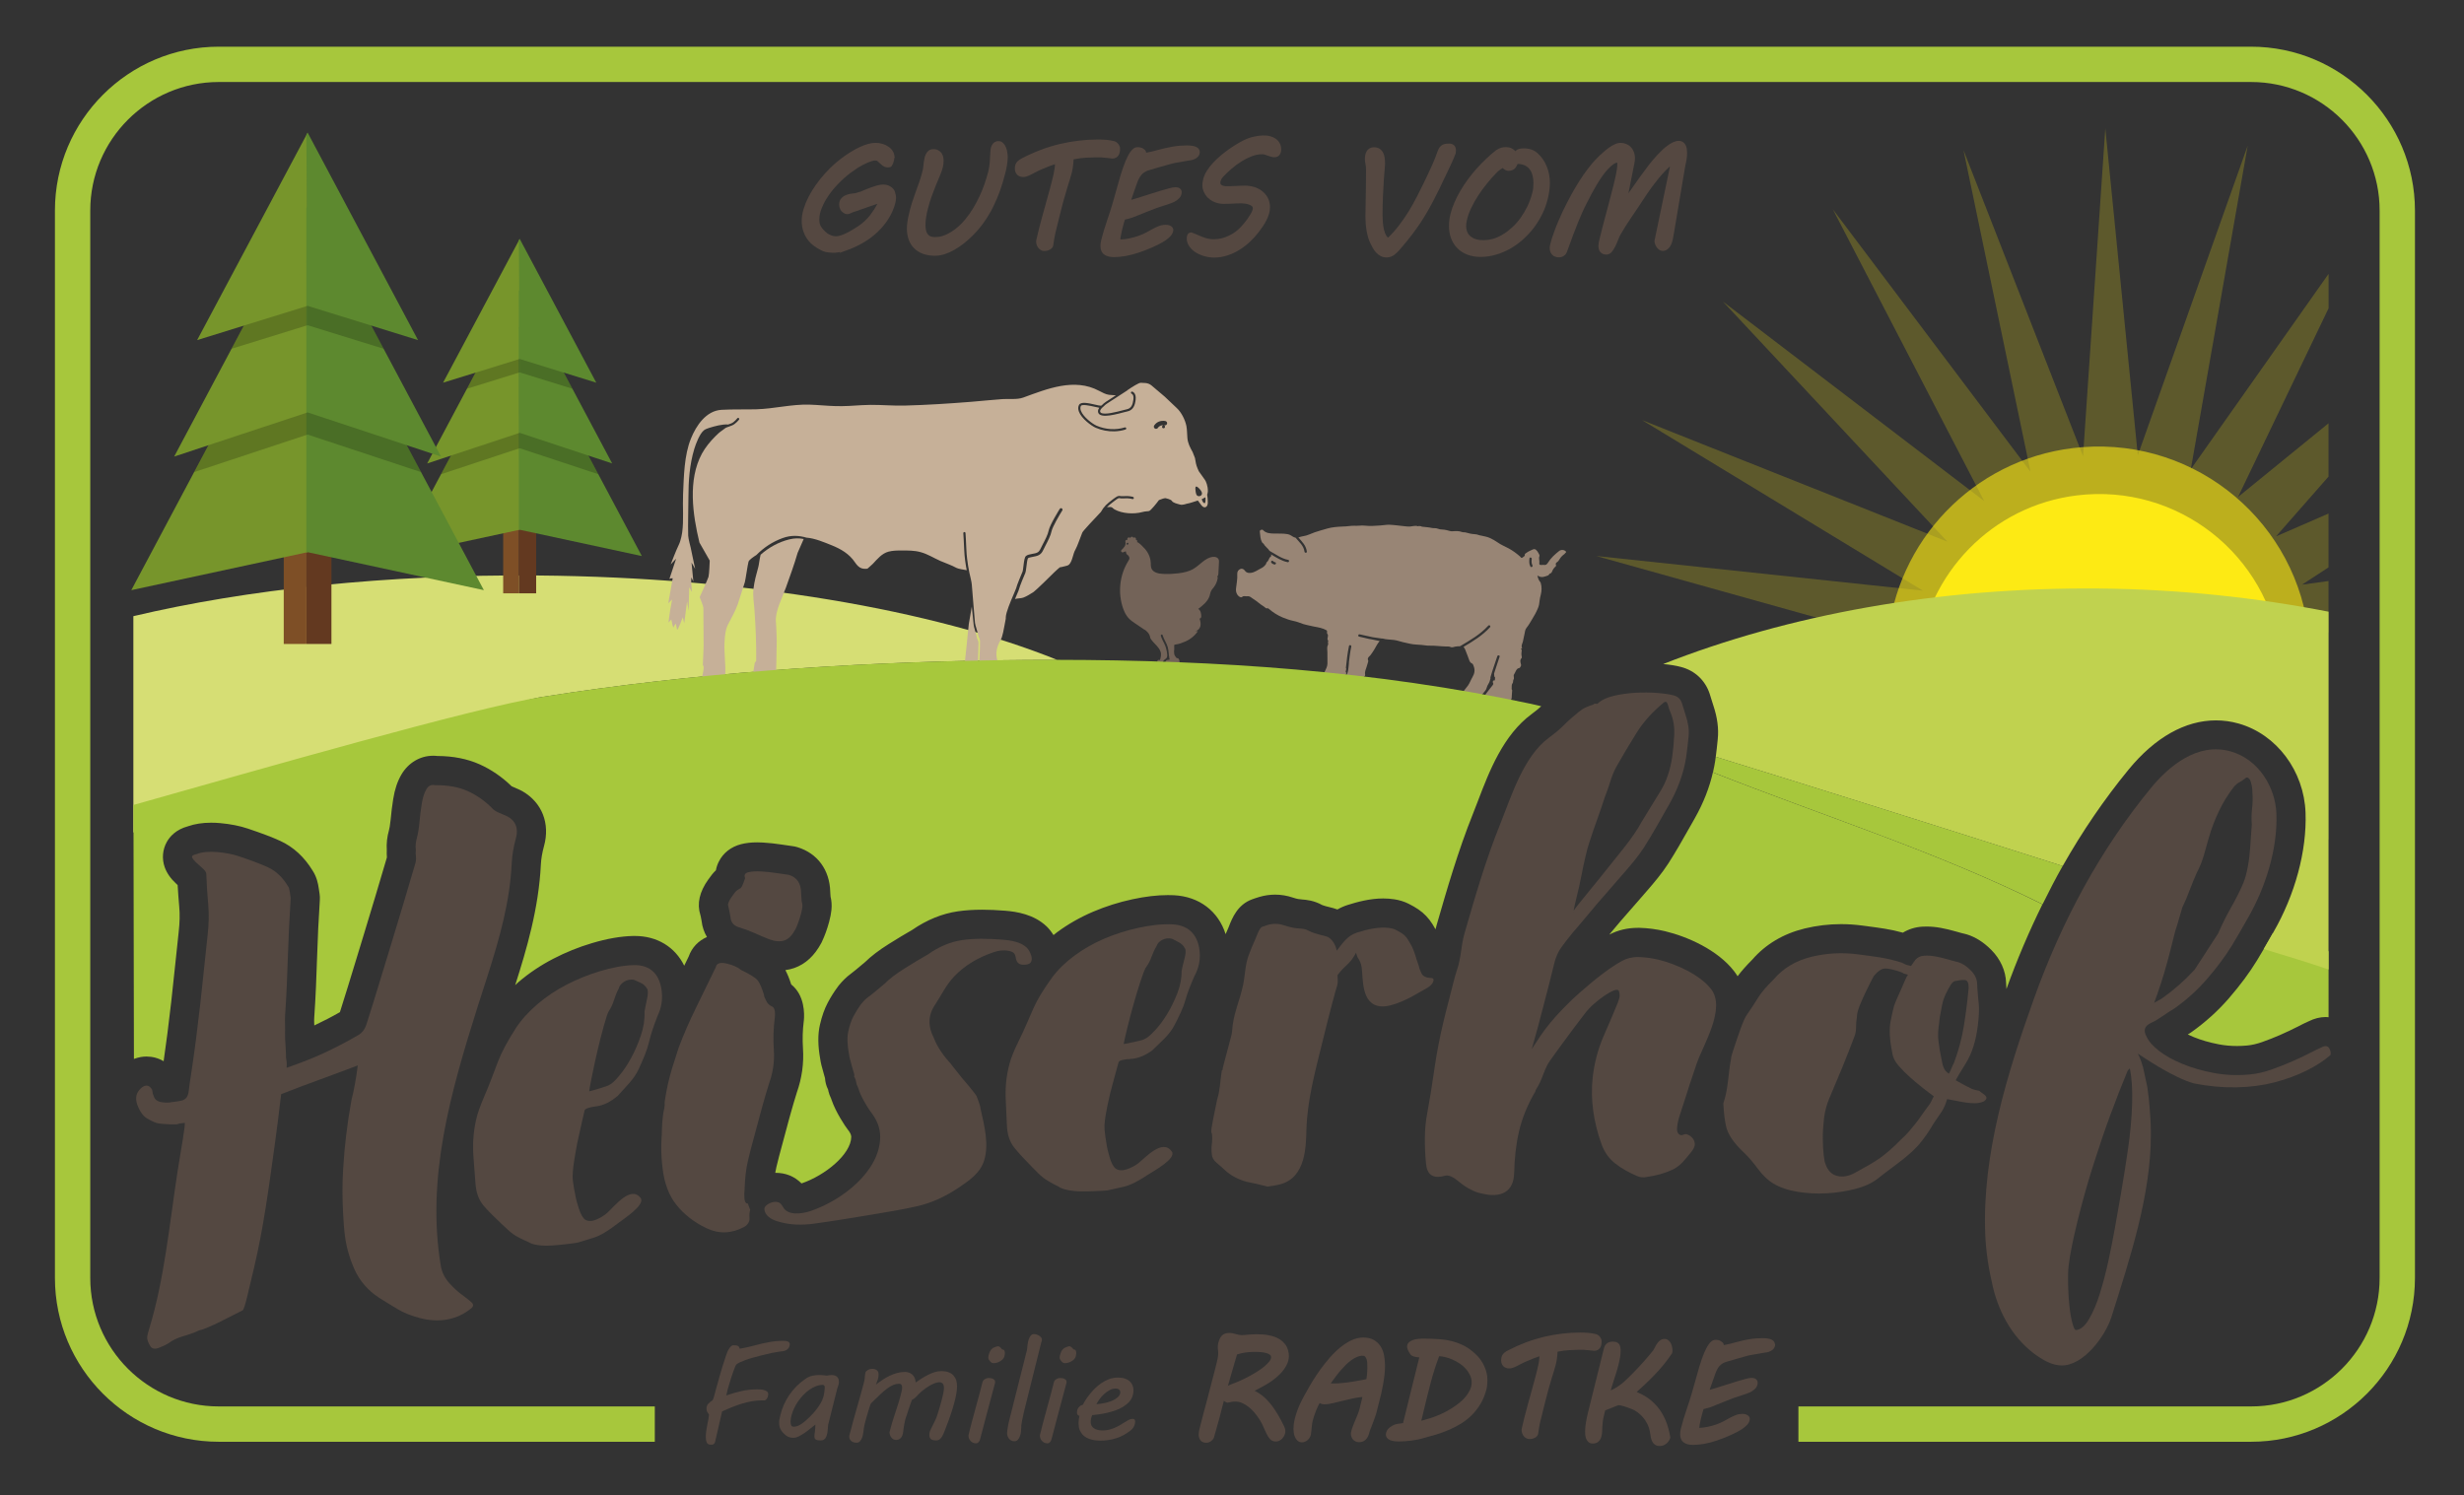 <?xml version="1.0" encoding="utf-8"?>
<!-- Generator: Adobe Illustrator 23.0.4, SVG Export Plug-In . SVG Version: 6.00 Build 0)  -->
<svg version="1.1" id="Ebene_1" xmlns="http://www.w3.org/2000/svg" xmlns:xlink="http://www.w3.org/1999/xlink" x="0px" y="0px"
	 viewBox="0 0 418.48 253.99" style="enable-background:new 0 0 418.48 253.99;" xml:space="preserve">
<rect x="0" y="0" width="418.48" height="253.99" fill="#333333" stroke="none"/>
<style type="text/css">
	.st0{fill:#D6DE74;}
	.st1{fill:#C6B098;}
	.st2{opacity:0.59;fill:#FDEA14;}
	.st3{fill:#736358;}
	.st4{fill:#988575;}
	.st5{opacity:0.21;fill:#FDEA14;}
	.st6{fill:#FDEA14;}
	.st7{fill:#5F3813;}
	.st8{fill:#A7C73C;}
	.st9{fill:#A7C83C;}
	.st10{fill:#C0D24F;}
	.st11{fill:#FFFFFF;}
	.st12{fill:#544841;}
	.st13{fill:#554841;}
	.st14{fill:#7E4F26;}
	.st15{fill:#633920;}
	.st16{fill:#77952B;}
	.st17{fill:#5D892F;}
	.st18{opacity:0.2;}
	.st19{fill:none;}
</style>
<path class="st0" d="M91.38,97.75c-25.76-0.22-49.51,2.37-68.73,6.91v36.75c18.01-7.5,36.86-13.8,56.13-17.59
	c4.52-2.68,9.02-4.77,13.41-5.46c25.46-4.02,51.23-5.81,76.99-6.2c3.46-0.05,6.93-0.07,10.39-0.07
	C158.5,103.61,126.85,98.06,91.38,97.75z"/>
<path class="st1" d="M166.19,109.18c-0.01-0.25-0.11-0.48-0.22-0.73c-0.02-0.04-0.04-0.08-0.05-0.12c-0.02-0.36-0.55-1.88-0.55-2.16
	c0-0.12-0.15-1.53-0.32-3.15l-0.51,2.96c-0.08,0.94-0.69,6.65-0.69,6.65l2.22,0.07C166.1,111.87,166.21,109.63,166.19,109.18z"/>
<path class="st2" d="M359.6,106.07c-0.24,0.02-0.47,0.03-0.7,0.05c-0.35,0.05-0.09,0.11,1.48,0.13c0.69,0.01,1.39,0.01,2.08,0.02
	c-0.07-0.03-0.15-0.05-0.23-0.07C361.6,106.06,360.41,106.05,359.6,106.07z"/>
<path class="st1" d="M205.05,84.24c-0.01-0.05-0.02-0.13-0.03-0.21c0.06-0.19,0.12-0.42,0.12-0.57c0.03-0.93-0.34-1.73-0.49-1.94
	c-0.15-0.21-1.06-1.49-1.06-1.49s-0.39-0.86-0.47-1.29c-0.08-0.43-0.17-0.94-0.17-0.94l-0.39-1c-0.45-0.81-0.82-1.49-0.9-2.43
	c-0.06-0.68-0.04-1.36-0.17-2.03c-0.21-1.02-0.83-2.28-1.6-3c-0.04-0.04-2.08-1.97-2.08-1.97s-1.56-1.33-2.23-1.89
	c-0.67-0.56-1.39-0.4-1.82-0.46c-0.33-0.05-1.66,0.83-2.26,1.24c-0.01,0.03-0.04,0.06-0.07,0.07l-2.02,1.31
	c-0.16,0.1-0.32,0.2-0.48,0.31c-0.32,0.21-0.64,0.41-0.95,0.62c-0.11,0.07-0.2,0.14-0.27,0.2c-0.08,0.08-0.17,0.16-0.26,0.25
	c-0.03,0.02-0.05,0.05-0.08,0.07c-0.02,0.02-0.04,0.03-0.06,0.05c-0.25,0.23-0.48,0.48-0.47,0.72c0,0.11,0.04,0.18,0.12,0.24
	c0.58,0.43,2.71-0.14,3.73-0.41c0.28-0.08,0.51-0.14,0.64-0.16c0.8-0.15,1.05-0.77,1.16-1.65c0.11-0.86-0.27-0.99-0.29-1
	c-0.1-0.03-0.15-0.14-0.12-0.23c0.03-0.1,0.13-0.16,0.23-0.13c0.03,0.01,0.71,0.21,0.56,1.41c-0.11,0.86-0.37,1.77-1.46,1.97
	c-0.12,0.02-0.34,0.08-0.61,0.15c-1.04,0.28-2.15,0.55-2.98,0.57c-0.46,0.01-0.83-0.05-1.07-0.22c-0.17-0.13-0.27-0.31-0.27-0.53
	c-0.01-0.22,0.09-0.43,0.22-0.61c-0.2-0.03-0.47-0.09-0.77-0.16c-0.71-0.16-2.19-0.5-2.36-0.14c-0.11,0.23-0.1,0.51,0.01,0.82
	c0.4,1.06,1.97,2.23,2.66,2.53c1.53,0.66,3.27,0.77,4.79,0.29c0.1-0.03,0.2,0.02,0.24,0.12c0.03,0.1-0.02,0.2-0.12,0.24
	c-0.6,0.19-1.24,0.29-1.88,0.31c-1.07,0.03-2.17-0.18-3.17-0.61c-0.76-0.33-2.42-1.56-2.86-2.74c-0.16-0.41-0.16-0.79,0-1.11
	c0.3-0.64,1.62-0.34,2.79-0.07c0.4,0.09,0.77,0.18,0.92,0.17c0.06,0,0.09-0.01,0.14-0.04c0.02-0.02,0.04-0.03,0.06-0.05
	c0.01-0.01,0.03-0.03,0.05-0.05c0.11-0.11,0.28-0.29,0.61-0.51c0.32-0.21,0.64-0.42,0.96-0.62c0.16-0.1,0.32-0.2,0.47-0.31
	l0.28-0.18c-0.34-0.02-0.86-0.05-1.18-0.09c-0.51-0.06-1.17-0.4-1.69-0.68c-4.19-2.24-8.83-0.32-12.87,1.15
	c-1.03,0.38-2.45,0.18-3.53,0.26c-1.77,0.12-3.54,0.32-5.31,0.46c-3.75,0.3-7.51,0.54-11.27,0.64c-1.96,0.05-3.86-0.13-5.8-0.12
	c-0.5,0-1,0.02-1.5,0.05c-1.48,0.1-2.96,0.2-4.45,0.16c-1.48-0.04-2.95-0.2-4.43-0.25c-3.07-0.09-6.02,0.71-9.06,0.79
	c-1.96,0.05-3.93-0.02-5.9,0.09c-2.61,0.16-4.29,2.68-5.18,4.88c-1.16,2.87-1.2,6.41-1.34,9.48c-0.09,2.13,0.14,4.37-0.15,6.48
	c0,0-0.18,1.31-0.59,2.12c-0.41,0.81-1.36,3.3-1.36,3.3l0.92-0.97c-0.38,1.15-0.76,2.29-1.14,3.44c0.17-0.1,0.37-0.14,0.56-0.12
	c-0.25,1.42-0.5,2.83-0.75,4.25c0.22-0.22,0.44-0.44,0.65-0.65c-0.26,1.3-0.46,2.6-0.62,3.92l0.49-0.52
	c0.13,0.59,0.13,0.82,0.34,1.38c0.09-0.23,0.38-0.68,0.38-0.68c0.03-0.11,0.26,1.06,0.26,1.06c0.15,0,0.88-1.85,0.96-2.12
	c0.08,0.34,0.16,0.67,0.25,1.01c0.16-1.24,0.32-2.47,0.48-3.71c0.09,0.53,0.17,1.06,0.26,1.59c0.04-1.33,0.07-2.66,0.11-3.99
	c0.15,0.26,0.3,0.52,0.46,0.78c-0.04-0.8-0.18-1.67-0.11-2.46c0.14,0.22,0.24,0.47,0.35,0.72c0,0-0.31-3.25-0.31-3.25l0.61,1.07
	L117.3,93c0,0-0.4-1.51-0.42-2.02c-0.06-2.15,0.04-4.31,0.04-6.46c0-2.78,0.19-5.61,1-8.28c0.27-0.88,0.9-2.56,1.63-3.15
	c0.26-0.2,0.58-0.31,0.89-0.41c0.94-0.29,2.21-0.65,3.25-0.58c0.01,0,0.01,0,0.02-0.01c0.16-0.05,0.32-0.11,0.5-0.18
	c0.5-0.21,1-0.85,1.01-0.86c0.06-0.08,0.18-0.1,0.26-0.03c0.08,0.06,0.1,0.18,0.03,0.26c-0.02,0.03-0.57,0.72-1.15,0.97
	c-0.2,0.09-0.37,0.14-0.53,0.2c-0.19,0.06-0.37,0.12-0.58,0.22c-0.26,0.2-0.5,0.38-0.58,0.43c-0.45,0.3-0.82,0.64-1.21,1.04
	c-0.86,0.87-1.65,1.82-2.24,2.9c-2.43,4.47-1.57,10.39-0.43,15.11c0,0,1.75,3.07,1.75,3.07s-0.08,2.32-0.21,2.76s-1.5,3.45-1.5,3.45
	s0.62,1.5,0.63,1.79c0.01,0.29,0.04,6.59,0.04,6.59l-0.13,3.12l0.15,0.36c0,0-0.05,0.73-0.12,0.95c-0.07,0.22-0.25,1.46-0.25,1.46
	l0.26,1.48l4.25-0.52c0,0-0.54-1.14-0.49-1.94c0.12-1.97-0.25-3.94-0.1-5.93c0.07-0.9,0.14-1.83,0.54-2.64
	c0.56-1.14,1.28-2.31,1.69-3.52c0.2-0.59,1.07-3.29,1.2-3.73c0.13-0.44,0.49-3.06,0.63-3.5c0.1-0.33,0.92-0.87,1.33-1.13
	c1.3-1.31,2.79-2.27,4.44-2.87c1.47-0.54,2.8-0.45,4.07-0.08c1.41,0.1,3.02,0.79,4.27,1.29c1.55,0.62,3,1.46,3.95,2.88
	c0.38,0.57,0.75,0.92,1.19,1.05c0.44,0.13,0.94,0.05,0.94,0.05s0.71-0.6,0.92-0.82c0.78-0.83,1.52-1.76,2.66-2.07
	c0.72-0.19,1.48-0.2,2.22-0.2c1.09,0,2.19-0.01,3.23,0.28c1.2,0.32,2.24,1,3.37,1.5c0.91,0.4,1.87,0.7,2.73,1.18
	c0.26,0.15,1.21,0.31,1.74,0.39c-0.05-0.27-0.1-0.54-0.13-0.7c-0.03-0.16-0.26-1.56-0.3-2.77c-0.03-1-0.15-2.8-0.15-2.81
	c-0.01-0.1,0.07-0.19,0.17-0.2c0.1-0.01,0.19,0.07,0.2,0.17c0,0.02,0.12,1.82,0.15,2.83c0.03,0.96,0.2,2.16,0.29,2.72
	c0.04,0.25,0.13,0.74,0.21,1.15c0.14,0.57,0.41,1.73,0.42,2.05c0.01,0.43,0.53,6.22,0.54,6.51c0.01,0.29,0.55,1.85,0.57,2.22
	c0.02,0.04,0.04,0.08,0.05,0.12c0.11,0.25,0.22,0.49,0.23,0.75c0.01,0.46-0.02,1.85-0.07,2.7c-0.05,0.92-0.11,1.55-0.24,2.07
	c0,0.01-0.01,0.03-0.01,0.05c-0.02,0.45-0.05,1.01-0.06,1.22c1.06,0.01,2.13,0.01,3.19,0.02c0.33,0,0.65,0.02,0.96,0.05
	c-0.13-0.69-0.45-1.69-0.51-1.92c-0.08-0.29-0.24-0.65-0.32-0.93c-0.35-1.24-0.08-2.34,0.56-3.42c0.35-0.59,0.59-2.12,0.66-2.48
	c0.03-0.16,0.12-0.66,0.22-1.17c0-0.08-0.01-0.16,0-0.23c0.03-0.85,0.82-2.7,1.35-3.93c0.19-0.45,0.39-0.91,0.41-1
	c0.07-0.42,0.99-2.61,1.1-2.85c0.04-0.09,0.09-0.5,0.13-0.84c0.13-1.09,0.22-1.62,0.45-1.8c0.25-0.2,0.56-0.26,0.99-0.34
	c0.16-0.03,0.34-0.07,0.55-0.11c0.61-0.14,0.77-0.43,1.03-0.98c0.07-0.15,0.17-0.35,0.29-0.58c0.36-0.68,0.85-1.62,0.98-2.3
	c0.2-0.98,1.82-3.58,1.89-3.69c0.07-0.12,0.23-0.15,0.35-0.08c0.12,0.07,0.15,0.23,0.08,0.35c-0.46,0.73-1.67,2.78-1.82,3.52
	c-0.15,0.75-0.66,1.72-1.03,2.43c-0.12,0.22-0.22,0.42-0.28,0.56c-0.3,0.64-0.55,1.07-1.37,1.26c-0.21,0.05-0.4,0.08-0.57,0.12
	c-0.36,0.07-0.61,0.12-0.76,0.23c-0.11,0.16-0.22,1.02-0.27,1.48c-0.07,0.55-0.11,0.84-0.17,0.99c-0.17,0.36-1.01,2.41-1.06,2.72
	c-0.02,0.14-0.15,0.44-0.44,1.11c-0.08,0.19-0.17,0.4-0.26,0.62c0.42-0.12,1.03-0.1,1.39-0.23c0.63-0.23,1.2-0.61,1.77-0.97
	c0.36-0.23,3.32-3.14,3.53-3.36c0.21-0.22,0.92-0.82,0.92-0.82s0.58-0.09,0.79-0.17c0.22-0.08,0.58-0.09,0.79-0.31
	c0.6-0.63,0.63-1.83,1.09-2.57c0.28-0.45,0.95-2.42,1.15-2.86c0.15-0.32,2.08-2.36,3.15-3.49c0.55-0.97,0.98-1.35,2.05-2.16
	c0.76-0.57,0.9-0.61,1.25-0.55c0.12,0.02,0.27,0.05,0.55,0.02c0.96-0.08,1.6,0.12,1.62,0.13c0.1,0.03,0.15,0.14,0.12,0.24
	c-0.03,0.1-0.14,0.15-0.24,0.12c-0.01,0-0.59-0.19-1.47-0.11c-0.33,0.03-0.51,0-0.65-0.03c-0.2-0.04-0.26-0.05-0.95,0.48
	c-0.57,0.43-0.95,0.73-1.25,1.05c0.13-0.02,0.29-0.03,0.48-0.04c0.51-0.01,0.44,0.21,0.81,0.41c1.3,0.73,3.31,0.84,4.72,0.45
	c0.58-0.16,0.87-0.1,1.16-0.18s1.41-1.49,1.55-1.71c0.14-0.22,0.21-0.15,0.57-0.31c0.36-0.15,0.65-0.16,0.65-0.16
	s0.95,0.19,1.1,0.48c0.15,0.29,0.88,0.48,1.39,0.61c0.51,0.13,1.08-0.17,1.3-0.18c0.18-0.01,1.34-0.38,1.71-0.51
	c0.21,0.28,0.41,0.55,0.62,0.83c0.24,0.31,0.66,0.49,0.93,0.1c0.19-0.29,0.14-0.65,0.13-0.97
	C205.11,84.72,205.09,84.48,205.05,84.24z M197.78,72.25c-0.03,0-0.06,0-0.09-0.01c0.28,0.09,0.2,0.55-0.12,0.5
	c-0.31-0.05-0.25-0.48,0.03-0.51c-0.29-0.01-0.68,0.05-0.95,0.45c-0.07,0.11-0.19,0.16-0.31,0.16c-0.07,0-0.15-0.02-0.21-0.06
	c-0.17-0.12-0.22-0.35-0.1-0.52c0.42-0.61,1.1-0.88,1.88-0.75c0.2,0.04,0.34,0.23,0.31,0.43C198.18,72.15,197.98,72.28,197.78,72.25
	z M203.17,83.95c-0.06-0.17-0.09-0.34-0.11-0.5c-0.02-0.15-0.13-0.79,0.1-0.81c0.02,0,0.04,0,0.06,0.01
	c0.15,0.04,0.3,0.19,0.41,0.29c0.19,0.18,0.36,0.4,0.46,0.65c0.01,0.02,0.02,0.05,0.03,0.07C204.31,84.26,203.38,84.56,203.17,83.95
	z M204.58,85.46c-0.25,0-0.37-0.37-0.44-0.56c-0.01-0.02-0.03-0.06-0.05-0.1l0.64-0.34C204.76,84.91,204.77,85.46,204.58,85.46z"/>
<path class="st3" d="M206.91,94.91c-0.19-0.28-0.58-0.36-0.92-0.32c-1.29,0.13-2.16,1.36-3.28,2.02c-0.78,0.47-1.7,0.66-2.61,0.77
	c-0.85,0.1-1.7,0.14-2.55,0.1c-0.78-0.03-1.72-0.22-2-0.95c-0.12-0.3-0.09-0.64-0.11-0.96c-0.05-1.01-0.55-1.98-1.3-2.66
	c0,0-0.01-0.01-0.01-0.01c-0.08-0.1-0.87-0.94-1.05-0.79c0.16-0.14,0.04-0.45-0.18-0.43c0,0,0,0,0,0c0-0.01,0-0.01,0.01-0.02
	c0.13-0.28-0.27-0.53-0.42-0.27c-0.02-0.25-0.38-0.32-0.49-0.05c-0.03,0-0.07,0.01-0.1,0.01c-0.14-0.17-0.44-0.03-0.43,0.18
	c0.01,0.17,0,0.17,0.03,0.19c-0.19-0.11-0.42,0.07-0.37,0.28c0.16,0.64-0.26,1.02-0.65,1.41c-0.21,0.21,0.06,0.51,0.3,0.39
	c0.71-0.34,0.28-0.02,0.61,0.36c0.07,0.08,0.14,0.13,0.22,0.17c0.11,0.15,0.21,0.3,0.21,0.49c0,0.16-0.1,0.31-0.18,0.45
	c-1.49,2.37-1.83,5.44-0.89,8.08c0.21,0.59,0.49,1.17,0.91,1.63c0.33,0.36,0.74,0.65,1.15,0.92c0.49,0.33,0.97,0.66,1.46,0.99
	c0.51,0.24,0.98,0.79,1.07,1.36c0,0,0,0,0.01,0c0,0,0,0.01,0,0.01c0,0.03,0.01,0.06,0.01,0.1c0.01,0.02,0.01,0.03,0.02,0.05
	c0.54,0.94,1.72,1.57,1.8,2.66c0.02,0.27-0.03,0.54-0.11,0.81c-0.03,0.05-0.04,0.1-0.04,0.15c-0.01,0.03-0.02,0.06-0.02,0.08
	c-0.05-0.01-0.1-0.01-0.15-0.02c-0.32-0.06-0.45,0.43-0.13,0.48c0.02,0,0.04,0.01,0.07,0.01c-0.08,0.01-0.17,0.02-0.25,0.02
	c-0.32,0.02-0.32,0.52,0,0.5c0.08-0.01,0.16-0.01,0.25-0.02c-0.01,0.06-0.03,0.12-0.05,0.18c-0.1,0.23-0.29,0.36-0.52,0.44
	c-0.44,0-0.89,0.01-1.33,0.04c-0.32,0.02-0.32,0.52,0,0.5c0.3-0.02,0.59-0.03,0.89-0.04c0.06,0.01,0.12,0.03,0.18,0.05
	c-0.56,0.17-1.13,0.34-1.69,0.5c-0.25,0.08-0.57,0.29-0.45,0.53c0.57-0.15,1.14-0.3,1.71-0.44c0.39-0.1,0.9-0.15,1.09,0.19
	c0.09,0.16,0.08,0.35,0.14,0.51c0.06,0.17,0.27,0.31,0.41,0.2c-0.16-0.49-0.13-1.04,0.07-1.51c0.01,0,0.01-0.01,0.01-0.01
	c0.02,0,0.04-0.01,0.05-0.01c0.03,0,0.06,0,0.08,0c0.04,0,0.08-0.01,0.11-0.03c0.01,0.02,0.03,0.04,0.04,0.06
	c0.19,0.26,0.62,0.01,0.43-0.25c-0.17-0.24-0.33-0.48-0.48-0.73c0-0.02,0-0.03,0-0.05c0-0.02-0.01-0.04-0.02-0.07
	c0-0.04,0.01-0.08,0.01-0.13c-0.07-0.23-0.06-0.46,0.08-0.71c0.03-0.06,0.08-0.11,0.13-0.16c-0.02,0-0.03,0-0.05,0
	c0.02-0.01,0.05-0.02,0.07-0.03c0.17-0.16,0.4-0.26,0.48-0.46c0.17-0.41-0.11-1.48-0.26-1.9c-0.23-0.6-0.6-1.13-0.78-1.75
	c-0.06-0.2,0.24-0.33,0.3-0.13c0.21,0.71,0.66,1.31,0.87,2.01c0.18,0.61,0.15,1.27,0.28,1.89c0.01,0.03,0,0.07-0.02,0.1
	c0.04,0.01,0.07,0.02,0.09,0.04c0,0.05-0.01,0.09-0.03,0.13c-0.16,0.03-0.32,0.06-0.48,0.07c-0.22,0.17-0.31,0.44-0.3,0.8
	c0.15-0.03,0.29-0.07,0.43-0.12c0.08,0,0.15-0.01,0.23-0.01c-0.07,0.11-0.13,0.21-0.18,0.33c-0.04,0.05-0.07,0.11-0.11,0.16
	c0.01,0.02,0.01,0.03,0.02,0.05c-0.07,0.27,0.31,0.37,0.47,0.17c0.14-0.19,0.32-0.47,0.44-0.77c0.07-0.01,0.17-0.04,0.26-0.06
	c0.23,0.05,0.45,0.07,0.68,0.07c0.23-0.01,0.3-0.26,0.2-0.41c0,0,0,0,0,0c0,0,0,0,0-0.01c0.04-0.1,0.03-0.22-0.09-0.29
	c-0.03-0.08-0.04-0.16-0.13-0.21c-0.13,0.01-0.25-0.02-0.33-0.13c-0.05-0.07-0.12-0.14-0.16-0.22c-0.05-0.09-0.09-0.19-0.14-0.28
	c-0.01-0.03-0.02-0.06-0.02-0.09c-0.01-0.12-0.02-0.25-0.03-0.37c0-0.05-0.02-0.11,0-0.16c0.04-0.15,0.03-0.3,0.03-0.45
	c0-0.18-0.01-0.37-0.01-0.55c0-0.01,0.01-0.01,0.01-0.02c0.03,0,0.06,0,0.08,0.01c0-0.02,0-0.04,0-0.05
	c0.42-0.07,0.85-0.14,1.23-0.31c0.04-0.02,0.07-0.03,0.11-0.05c1.04-0.33,1.97-1.02,2.59-1.92c-0.15-0.02-0.3-0.03-0.45-0.05
	c0.44-0.01,0.8-0.42,0.89-0.85c0.09-0.43-0.02-0.89-0.17-1.3c0.11,0.15,0.31-0.1,0.31-0.29c0-0.49-0.09-1.05-0.51-1.3
	c0.79-0.61,1.63-1.28,1.93-2.23c0.08-0.27,0.12-0.56,0.25-0.81c0.12-0.25,0.32-0.45,0.48-0.67c0.35-0.46,0.57-1.01,0.65-1.58
	c0.01-0.08-0.04-0.17-0.1-0.21c0.15-0.08,0.2-0.31,0.21-0.49c0.03-0.6,0.06-1.19,0.09-1.79C207.05,95.41,207.06,95.13,206.91,94.91z
	 M191.47,92.52c-0.21,0-0.17-0.33,0.04-0.33C191.73,92.19,191.68,92.52,191.47,92.52z"/>
<g id="iF1dpL.tif_1_">
	<g>
		<path class="st4" d="M264.81,93.58c-0.73,0.58-1.42,1.19-1.91,2c-0.16,0.26-0.37,0.46-0.73,0.37c-0.09-0.02-0.18,0-0.28,0.01
			c-0.4,0.05-0.51-0.06-0.45-0.47c0.02-0.11-0.01-0.22-0.02-0.33c-0.01-0.21-0.07-0.42,0.02-0.64c0.1-0.23-0.08-0.42-0.17-0.61
			c-0.1-0.2-0.25-0.39-0.42-0.54c-0.12-0.1-0.33-0.12-0.47-0.06c-0.4,0.17-0.81,0.35-1.16,0.61c-0.12,0.09-0.32,0.15-0.25,0.42
			c0.02,0.08-0.24,0.25-0.39,0.36c-0.23,0.17-0.29-0.07-0.41-0.17c-0.61-0.53-1.25-1.01-1.96-1.39c-0.61-0.33-1.27-0.59-1.83-0.99
			c-0.42-0.3-0.87-0.55-1.32-0.76c-0.47-0.22-1.01-0.3-1.53-0.42c-0.13-0.03-0.26-0.04-0.39-0.09c-0.23-0.1-0.47-0.14-0.73-0.15
			c-0.51-0.02-1.01-0.16-1.5-0.29c-0.2-0.06-0.39,0.01-0.6-0.07c-0.52-0.2-1.06-0.18-1.62-0.13c-0.33,0.03-0.66-0.12-0.99-0.19
			c-0.26-0.05-0.53-0.11-0.79-0.11c-0.26,0-0.49-0.04-0.73-0.14c-0.31-0.14-0.66-0.05-0.99-0.12c-0.56-0.13-1.14-0.15-1.71-0.22
			c-0.04,0-0.07-0.02-0.08-0.07l-0.46-0.05c-0.03,0.07-0.1,0.06-0.15,0.04c-0.48-0.15-0.94,0.04-1.41,0.06
			c-0.29,0.01-0.58-0.03-0.86-0.06c-0.84-0.08-1.68-0.21-2.53-0.25c-0.54-0.02-1.08,0.11-1.63,0.13c-0.81,0.03-1.62,0.14-2.44,0.03
			c-0.36-0.05-0.74-0.03-1.11,0c-0.51,0.05-1.02-0.03-1.53,0.05c-0.45,0.07-0.91,0.08-1.37,0.1c-0.82,0.04-1.64,0.1-2.44,0.32
			c-0.4,0.11-0.81,0.24-1.21,0.35c-0.66,0.19-1.33,0.41-1.95,0.69c-0.59,0.27-1.22,0.26-1.8,0.49c0.62,0.73,1.31,1.35,1.44,2.4
			c0.03,0.26-0.37,0.27-0.4,0.01c-0.13-1.02-0.91-1.63-1.52-2.37c-0.26-0.05-0.51-0.19-0.73-0.35c-0.2-0.13-0.4-0.21-0.62-0.25
			c-0.78-0.14-1.56-0.08-2.34-0.1c-0.63-0.02-1.33-0.05-1.83-0.59c-0.1-0.12-0.23-0.06-0.36-0.03c-0.22,0.06-0.19,0.29-0.18,0.38
			c0.06,0.58,0.08,1.18,0.37,1.72c0.07,0.13,0.22,0.18,0.27,0.26c0.25,0.48,0.74,0.75,1.01,1.2c1.03,0.56,1.98,1.3,3.16,1.53
			c0.25,0.05,0.16,0.44-0.09,0.39c-1.04-0.2-1.91-0.79-2.82-1.32c0,0.01,0.01,0.01,0.01,0.02c0.02,0.15,0.06,0.34-0.16,0.44
			c-0.08,0.04-0.13,0.18-0.18,0.28c-0.1,0.21-0.19,0.43-0.39,0.58c-0.1,0.08-0.07,0.22-0.15,0.33c-0.22,0.34-0.53,0.58-0.88,0.74
			c-0.54,0.26-1.02,0.66-1.65,0.74c-0.39,0.05-0.74,0.02-1-0.32c-0.21-0.28-0.45-0.47-0.82-0.33c-0.34,0.13-0.55,0.46-0.52,0.87
			c0.06,0.83-0.13,1.64-0.21,2.45c-0.06,0.58,0.15,1.16,0.67,1.44c0.1,0.05,0.28,0.08,0.37-0.01c0.26-0.26,0.55-0.08,0.83-0.12
			c0.48-0.08,0.75,0.27,1.1,0.48c0.62,0.37,1.12,0.89,1.74,1.25c0.12,0.07,0.21,0.18,0.33,0.26c0.09,0.06,0.15,0.1,0.25,0.05
			c0.1-0.04,0.19,0.02,0.26,0.08c0.71,0.6,1.5,1.12,2.35,1.47c0.59,0.24,1.21,0.47,1.86,0.6c0.59,0.11,1.14,0.35,1.7,0.54
			c0.38,0.13,0.78,0.18,1.16,0.28c0.75,0.19,1.53,0.25,2.26,0.53c0.16,0.06,0.31,0.14,0.46,0.22c0.11,0.06,0.14,0.12,0.12,0.27
			c-0.02,0.14-0.03,0.32,0.11,0.44c0.05,0.04,0.03,0.1,0.04,0.16c0.05,0.31-0.24,0.64,0.07,0.93c-0.16,0.23,0.05,0.5-0.07,0.72
			c-0.21,0.39-0.09,0.8-0.09,1.19c-0.01,0.65,0.02,1.31,0.01,1.96c-0.01,0.5-0.24,0.91-0.45,1.35c-0.25,0.53-0.61,0.96-1.01,1.38
			c-0.12,0.12-0.22,0.26-0.36,0.35c-0.31,0.21-0.42,0.55-0.5,0.88c-0.03,0.12,0.2,0.28,0.37,0.33c0.12,0.04,0.2,0.1,0.24,0.21
			l0.46,0.05c0.4-0.05,0.78-0.2,1.2-0.18c0.38,0.01,0.69-0.27,1-0.48c0.31-0.2,0.44-0.54,0.63-0.84c0.1-0.15,0.18-0.33,0.37-0.06
			c0.15,0.21,0.3,0.03,0.33-0.1c0.07-0.33,0.34-0.47,0.56-0.66c0.07-0.06,0.14-0.11,0.19-0.2c0.15-0.21,0.26-0.41,0.06-0.65
			c0.07-0.17,0.08-0.35,0.1-0.53c-0.04-0.04-0.06-0.09-0.05-0.16c0.13-1.23,0.26-2.46,0.52-3.67c0.05-0.25,0.44-0.16,0.39,0.09
			c-0.19,0.89-0.3,1.8-0.41,2.7c0.01,0.03,0.02,0.07,0.01,0.11c-0.09,0.78-0.07,1.59-0.54,2.26c-0.31,0.43-0.45,0.9-0.49,1.42
			c-0.03,0.4,0.25,0.66,0.65,0.56c0.38-0.09,0.76-0.23,1.15-0.29c0.3-0.04,0.6-0.09,0.9-0.1c0.22-0.01,0.31-0.13,0.41-0.29
			c0.17-0.28,0.21-0.61,0.33-0.91c0.05-0.13,0.04-0.29,0.21-0.38c0.11-0.06,0.15-0.23,0.13-0.32c-0.11-0.54,0.18-0.98,0.3-1.47
			c0.06-0.26,0.18-0.51,0.23-0.78c0.03-0.14-0.1-0.26-0.07-0.44c0.05-0.31,0.31-0.41,0.46-0.62c0.22-0.31,0.45-0.62,0.64-0.95
			c0.28-0.48,0.53-1,0.91-1.43c-0.41-0.08-0.82-0.17-1.23-0.26c-0.41-0.07-0.81-0.14-1.22-0.25c-0.01,0-0.01-0.01-0.02-0.01
			c-0.34-0.07-0.68-0.15-1.02-0.23c-0.25-0.06-0.16-0.45,0.09-0.39c0.74,0.17,1.49,0.33,2.24,0.49c0.52,0.09,1.05,0.16,1.58,0.23
			c0.02-0.02,0.04-0.03,0.08-0.01c0.62,0.18,1.27,0.16,1.9,0.24c0.52,0.07,1.02,0.24,1.52,0.37c0.42,0.1,0.84,0.18,1.25,0.28
			c0.65,0.15,1.32,0.13,1.98,0.2c0.42,0.04,0.86,0.13,1.26,0.12c0.94-0.03,1.87,0.12,2.8,0.14c0.29,0.01,0.57-0.04,0.85,0.1
			c0.24,0.11,0.5-0.02,0.74-0.07c0.28-0.06,0.56-0.07,0.84-0.07c1.74-1.03,3.43-1.99,4.81-3.5c0.17-0.19,0.47,0.08,0.29,0.27
			c-1.29,1.41-2.85,2.36-4.47,3.32c0.01,0.03,0.01,0.05,0.01,0.07c0.12,0.13,0.2,0.31,0.27,0.47c0.25,0.59,0.45,1.19,0.68,1.79
			c0.09,0.22,0.2,0.4,0.46,0.51c0.17,0.07,0.22,0.32,0.29,0.5c0.24,0.63,0.13,1.21-0.22,1.81c-0.28,0.47-0.46,1.01-0.78,1.46
			c-0.24,0.35-0.56,0.64-0.75,1.01c-0.09,0.17-0.31,0.3-0.32,0.4c-0.02,0.22-0.01,0.49,0.19,0.68c0.26,0.24,0.61,0.4,0.9,0.37
			c0.41-0.04,0.83,0.1,1.24-0.11c0.39-0.2,0.7-0.48,1.03-0.75c0.27-0.23,0.46-0.53,0.69-0.79c0.11-0.13,0.17-0.32,0.22-0.48
			c0.07-0.23,0.16-0.45,0.29-0.64c0.2-0.3,0.28-0.64,0.36-0.98c-0.02-0.03-0.03-0.07-0.02-0.12c0.34-1.22,0.78-2.4,1.17-3.6
			c0.08-0.24,0.47-0.15,0.39,0.09c-0.31,0.95-0.65,1.9-0.94,2.86c0.02,0.17,0.04,0.34,0.04,0.51c0.08,0.04,0.14,0.11,0.13,0.21
			l-0.03,0.33c-0.02,0.16-0.16,0.17-0.27,0.11c-0.08,0.14-0.13,0.3-0.03,0.47c0.06,0.1,0.02,0.22-0.06,0.32
			c-0.37,0.5-0.79,0.96-1.15,1.48c-0.25,0.37-0.38,0.76-0.41,1.19c-0.01,0.2,0.2,0.34,0.35,0.41c0.78,0.38,1.58,0.54,2.39,0.09
			c0.2-0.11,0.43-0.19,0.57-0.4c0.03-0.06,0.88-0.25,0.94-0.23c0.08,0.03,0.16,0.18,0.24,0.08c0.09-0.12,0.26-0.18,0.27-0.35
			c0.03-0.45,0.05-0.91,0.09-1.36c0.01-0.11-0.1-0.17-0.09-0.26c0.05-0.33-0.07-0.67,0.18-0.99c0.11-0.14,0.03-0.43,0.14-0.59
			c0.2-0.29-0.09-0.61,0.1-0.89c0.21-0.3,0.28-0.69,0.57-0.95c0.13-0.12,0.34-0.05,0.46-0.24c0.11-0.17,0.19-0.29,0.14-0.5
			c-0.1-0.36-0.22-0.73,0.1-1.07c0.08-0.09,0.03-0.25,0.01-0.34c-0.07-0.32-0.02-0.62,0.01-0.93c0.01-0.08-0.01-0.18-0.07-0.26
			c-0.02-0.02-0.13-0.18,0.07-0.11c0.04,0.01,0.08-0.04,0.06-0.1c-0.2-0.4,0.08-0.73,0.15-1.09c0.08-0.44,0.2-0.88,0.28-1.32
			c0.06-0.36,0.1-0.7,0.35-1.01c0.34-0.41,0.59-0.89,0.88-1.35c0.4-0.63,0.77-1.3,1.05-1.99c0.16-0.38,0.24-0.8,0.27-1.24
			c0.02-0.32,0.12-0.67,0.2-1c0.17-0.67,0.19-1.34,0-2.01c-0.04-0.14-0.15-0.25-0.23-0.36c-0.19-0.27-0.25-0.57-0.34-0.88
			c0.07,0.02,0.13,0.02,0.17,0.05c0.56,0.35,1.09,0.1,1.62-0.09c0.15-0.05,0.25-0.3,0.33-0.32c0.34-0.08,0.35-0.35,0.47-0.58
			c0.09-0.17,0.19-0.33,0.32-0.46c0.14-0.15,0.36-0.22,0.22-0.51c-0.07-0.13,0.07-0.31,0.17-0.37c0.24-0.14,0.35-0.34,0.49-0.56
			c0.19-0.33,0.48-0.61,0.8-0.84c0.11-0.08,0.14-0.22,0.27-0.27l0.01-0.12C265.75,93.38,265.15,93.31,264.81,93.58z M216.46,95.88
			c-0.22-0.04-0.38-0.13-0.53-0.29c-0.17-0.19,0.1-0.48,0.27-0.29c0.1,0.11,0.2,0.17,0.35,0.2
			C216.81,95.53,216.71,95.92,216.46,95.88z M259.92,96.22c-0.24-0.43-0.21-0.88-0.16-1.37c0.03-0.26,0.42-0.16,0.39,0.09
			c-0.04,0.36-0.07,0.73,0.11,1.06C260.39,96.24,260.05,96.45,259.92,96.22z"/>
	</g>
</g>
<path class="st1" d="M134.04,91.62c-1.76,0.44-3.4,1.32-4.86,2.6c-0.18,0.7-0.29,1.74-0.38,2.05c-0.34,1.23-0.68,2.46-0.83,3.72
	c-0.15,1.25,0.1,2.55,0.18,3.8c0.2,2.82,0.31,5.64,0.28,8.46c0,0-0.25,0.35-0.25,0.35l-0.48,3.1l4.17-0.14c0,0-0.08-1.71-0.04-2.29
	c0.05-0.59,0.04-3.32,0.08-3.76s-0.05-3.04-0.13-3.85c-0.18-1.8,1.09-4.14,1.68-5.8c0.7-1.97,1.43-3.94,2.01-5.96
	c0,0,0.84-1.92,1.03-2.35C135.74,91.4,134.93,91.4,134.04,91.62z"/>
<path class="st2" d="M321.61,106.92c11.93-1.88,24.14-1.05,36.16-0.76c0.32,0.01,0.71-0.01,1.13-0.04c0.15-0.02,0.4-0.04,0.7-0.05
	c0.94-0.06,1.92-0.09,2.63,0.13c0.09,0.02,0.16,0.04,0.23,0.07c3.8,0.04,7.61,0.06,11.41,0.16c5.05,0.13,10.07,0.48,15.07,1.25
	c1.11,0.17,2.18,0.4,3.24,0.67c-1.86-19.44-18.95-33.9-38.51-32.4c-17.26,1.32-30.73,14.62-32.9,31.13
	C321.04,107.02,321.33,106.97,321.61,106.92z"/>
<path class="st5" d="M316.26,107.07c10.55-2.01,21.46-0.94,32.18-0.73c15.14,0.3,30.3,0.7,45.45,0.72c0.45,0,0.82,0.11,1.12,0.28
	c0.15,0.03,0.31,0.06,0.46,0.09v-8.74l-4.51,0.62l4.51-2.94v-9.14l-8.92,3.88l8.92-10.16V71.9L380.1,84.42l15.38-32.06v-5.84
	l-23.4,33.19l9.66-54.96l-18.66,52.59l-5.52-55.53l-3.78,55.68l-20.3-51.98l11.38,54.63l-33.57-44.58l25.7,49.54l-44.36-33.87
	l38.11,40.77l-51.85-20.64l47.7,28.97l-55.49-5.89L316.26,107.07z"/>
<path class="st6" d="M345.99,109.95c1.67-0.05,3.12,0.22,4.37,0.72c11.35-0.7,22.67-0.99,33.76,0.04c1.22,0.11,2.27,0.45,3.25,0.87
	c-0.01-0.12-0.01-0.23-0.02-0.35c-2.07-17.03-17.54-29.15-34.57-27.09c-14.52,1.76-25.39,13.3-27.02,27.21
	C332.42,110.48,339.25,110.15,345.99,109.95z"/>
<path class="st7" d="M273.43,156.53c-0.07,0.13-0.08,0.18-0.03,0.15C273.41,156.64,273.42,156.58,273.43,156.53z"/>
<path class="st8" d="M395.46,161.58c-3.06-0.99-6.22-2.01-9.46-3.05c-0.19,0.34-0.39,0.68-0.58,1.02c-0.67,1.18-1.37,2.39-2.1,3.59
	c-1.27,2.08-2.84,4.19-4.79,6.45c-1.84,2.12-3.98,4.05-6.36,5.74c-0.1,0.07-0.21,0.14-0.32,0.21c-0.09,0.06-0.19,0.11-0.28,0.17
	c0.3,0.15,0.63,0.29,0.97,0.43c1.26,0.52,2.71,0.94,4.32,1.25c0.99,0.19,2.02,0.28,3.08,0.28c0.55,0,1.11-0.03,1.67-0.08
	c0.81-0.07,1.66-0.27,2.53-0.57c1.12-0.4,2.2-0.82,3.21-1.27c1.02-0.45,1.92-0.88,2.69-1.27c0.89-0.46,1.56-0.79,2.09-1.02
	c0.94-0.47,1.91-0.71,2.87-0.71c0.16,0,0.32,0.02,0.48,0.03V161.58z"/>
<path class="st9" d="M27.79,180.25c0.43-2.94,0.85-6.22,1.3-10.16c0.22-1.96,0.43-4,0.64-5.97c0.2-1.92,0.4-3.91,0.62-5.85
	c0.18-1.57,0.21-3,0.09-4.27c-0.11-1.23-0.2-2.46-0.27-3.67c-0.09-0.08-0.17-0.16-0.25-0.23c-0.95-0.88-1.59-1.8-1.95-2.81
	c-0.5-1.42-0.37-2.97,0.36-4.28c0.52-0.93,1.56-2.11,3.59-2.66c1.17-0.41,2.49-0.61,3.92-0.61c0.5,0,1.02,0.02,1.55,0.07
	c1.77,0.16,3.36,0.48,4.7,0.93c2.43,0.82,4.13,1.46,5.5,2.09c2.25,1.03,4.11,2.75,5.53,5.09c0.67,1.04,0.9,2.15,1.01,2.93l0.08,0.52
	l0.07,0.48c0.05,0.34,0.06,0.68,0.04,1.02c-0.21,3.23-0.37,6.53-0.47,9.82c-0.1,3.06-0.23,6.66-0.48,10.17
	c-0.02,0.27-0.02,0.55-0.01,0.84c0.01,0.16,0.01,0.32,0.02,0.48c1.56-0.74,2.99-1.48,4.35-2.26c0.91-2.85,1.8-5.78,2.67-8.63
	c0.44-1.46,0.89-2.91,1.33-4.36c1.39-4.52,2.76-9.16,3.98-13.29c-0.03-0.42-0.04-0.85-0.02-1.28c-0.07-1.07,0.05-2.19,0.37-3.33
	c0.07-0.25,0.19-0.81,0.29-1.84c0.11-1.19,0.25-2.35,0.43-3.46c0.26-1.64,0.71-3,1.39-4.16c1.17-2,3.18-3.2,5.38-3.2c0,0,0,0,0,0
	c0.24,0,0.48,0.01,0.72,0.04c2.7,0.01,5.11,0.49,7.17,1.41c1.99,0.89,3.83,2.15,5.46,3.74c0.52,0.22,0.98,0.42,1.37,0.6
	c0.15,0.07,0.31,0.15,0.45,0.23c3.34,1.92,4.74,5.5,3.67,9.34c-0.3,1.09-0.48,2.13-0.53,3.1c-0.36,7.46-2.43,14.46-4.34,20.43
	c-0.01,0.03-0.02,0.05-0.03,0.08c0.19-0.17,0.37-0.35,0.56-0.52c1.78-1.52,3.77-2.86,5.92-3.97c2.1-1.09,4.3-1.98,6.56-2.65
	c2.59-0.77,4.88-1.17,7-1.22c0.1,0,0.19,0,0.28,0c3.83,0,6.84,1.89,8.4,5.05c0.26-0.54,0.51-1.06,0.76-1.57
	c0.54-1.52,1.65-2.67,3.1-3.3c-0.48-0.81-0.8-1.73-0.91-2.73c-0.12-0.7-0.19-0.97-0.21-1.02c-0.61-1.91-0.15-3.93,1.34-6.01
	c0.44-0.64,0.86-1.16,1.3-1.58c0.09-0.51,0.26-1.01,0.5-1.48c0.74-1.47,2.08-2.52,3.78-2.95c0.83-0.21,1.72-0.31,2.74-0.31
	c0.3,0,0.62,0.01,0.95,0.03c1.05,0.06,2.13,0.18,3.18,0.34c0.85,0.13,1.45,0.22,1.78,0.26c0.31,0.03,0.62,0.1,0.92,0.19
	c3.4,1.04,5.47,3.86,5.57,7.57l0.02,0.37l0.03,0.44c0.18,0.72,0.23,1.49,0.15,2.3c-0.06,0.59-0.19,1.27-0.4,2.04
	c-0.33,1.22-0.74,2.34-1.21,3.33c-0.03,0.07-0.07,0.14-0.1,0.21c-1.15,2.16-2.69,3.59-4.59,4.26c-0.49,0.17-1,0.29-1.52,0.36
	c0.36,0.68,0.69,1.47,0.99,2.43c2.33,1.86,2.25,5.06,2.15,6.12c-0.01,0.05-0.01,0.11-0.02,0.16c-0.19,1.49-0.23,3.04-0.13,4.59
	c0.17,2.51-0.18,5.04-1.05,7.51c-0.41,1.32-0.74,2.45-1,3.38c-0.1,0.38-0.21,0.75-0.31,1.11c-0.16,0.6-0.32,1.19-0.47,1.75
	c-0.25,0.94-0.52,1.93-0.8,2.97c-0.28,1.03-0.59,2.17-0.89,3.45c-0.07,0.3-0.13,0.62-0.19,0.96c0.01,0,0.02,0,0.03,0
	c1.77,0,3.25,0.61,4.43,1.8c0.01,0,0.02-0.01,0.03-0.01c3.95-1.34,8.38-4.92,8.42-7.9c0-0.33-0.2-0.76-0.61-1.26
	c-0.41-0.51-2.02-2.93-2.72-4.98c-0.04-0.1-0.08-0.2-0.11-0.31c-0.19-0.37-0.33-0.77-0.43-1.17l-0.04-0.2
	c-0.01-0.04-0.02-0.08-0.03-0.12c-0.31-0.61-0.48-1.27-0.52-1.94c-0.05-0.16-0.1-0.33-0.14-0.49c-0.43-1.46-0.6-2.2-0.67-2.75
	c-0.41-2.27-0.43-4.17-0.05-5.82c0.34-1.49,0.78-2.72,1.34-3.77c0.54-1.01,1.09-1.87,1.62-2.58c0.08-0.11,0.16-0.21,0.22-0.3
	c0.63-0.78,1.31-1.45,2.04-1.99c0.31-0.23,0.61-0.47,0.91-0.72c0.35-0.29,0.86-0.72,1.53-1.28c1.02-1,2.35-2.02,4.06-3.09
	c1.43-0.9,2.76-1.7,3.95-2.38c2.48-1.71,5.09-2.77,7.77-3.16c1.27-0.18,2.62-0.27,4.14-0.27c1.18,0,2.48,0.06,3.86,0.17
	c2,0.16,4.91,0.62,7.06,2.67c0.35,0.33,0.77,0.84,1.17,1.47c0.21-0.17,0.41-0.34,0.63-0.5c1.84-1.36,3.9-2.53,6.1-3.47
	c2.14-0.91,4.38-1.62,6.67-2.11c2.17-0.47,4.2-0.71,6.02-0.71c0.34,0,0.68,0.01,1.02,0.02c4.33,0.22,7.55,2.72,8.79,6.61
	c0.16-0.38,0.33-0.77,0.51-1.17c0.02-0.04,0.04-0.1,0.06-0.16c0.54-1.38,1.45-3.69,3.95-4.59c0.34-0.12,0.76-0.27,1.24-0.41
	c0.87-0.25,1.76-0.38,2.65-0.38c0,0,0,0,0,0c0,0,0,0,0,0c1.02,0,2.03,0.17,3.01,0.5c0.77,0.26,1.09,0.28,1.54,0.32
	c0.75,0.06,2,0.15,3.47,0.96c0.21,0.1,0.82,0.25,1.15,0.33c0.46,0.11,0.93,0.23,1.41,0.41c0.54-0.31,1.14-0.58,1.82-0.79
	c1.6-0.5,3.72-1.08,5.96-1.08c0.64,0,1.27,0.05,1.87,0.14c0.89,0.14,1.68,0.38,2.44,0.76c0.63,0.31,1.17,0.63,1.66,0.96
	c0.95,0.64,1.76,1.49,2.41,2.53c0.19,0.3,0.35,0.58,0.5,0.85c0.06-0.24,0.12-0.48,0.19-0.73c1.7-5.88,3.62-12.55,6.17-18.9
	c0.27-0.67,0.54-1.39,0.83-2.14c1.91-5,4.28-11.23,9.16-14.81c0.66-0.49,1.19-0.92,1.61-1.31c-0.57-0.14-1.14-0.28-1.71-0.4
	c-26.41-5.62-53.47-7.45-80.49-7.48c-3.47,0-6.93,0.01-10.39,0.07c-25.76,0.38-51.53,2.18-76.99,6.2
	c-11.76,1.86-48.38,12.42-69.52,18.38l0.08,43.14c0.81-0.31,1.55-0.41,2.13-0.41C25.92,179.46,26.91,179.73,27.79,180.25z"/>
<path class="st10" d="M290.95,131.03c0.13-0.57,0.24-1.13,0.33-1.7C291.19,129.9,291.08,130.47,290.95,131.03z"/>
<path class="st10" d="M386,158.53c-0.19,0.34-0.39,0.68-0.58,1.02c-0.31,0.54-0.63,1.1-0.95,1.65c3.68,1.13,7.36,2.22,11,3.47
	v-22.11h0.01v-38.66c-12.34-2.41-25.42-3.82-39.05-3.94c-27.38-0.24-52.82,4.51-73.96,12.83c1.18,0.11,2.19,0.27,3.04,0.5
	c2.34,0.61,4.12,2.28,4.87,4.59c0.12,0.38,0.24,0.76,0.35,1.13c0.09,0.3,0.18,0.59,0.27,0.85c0.68,2.05,0.92,3.9,0.74,5.67
	l-0.03,0.31c-0.09,0.84-0.18,1.77-0.31,2.71c16.12,4.97,37.49,11.72,58.92,18.55c3.33-5.88,7.07-11.36,11.19-16.38
	c4.49-5.47,9.63-8.36,14.84-8.36c1.3,0,2.59,0.18,3.86,0.54c6.44,1.82,11.11,8.05,11.36,15.15c0.23,6.48-1.77,13.9-5.49,20.35
	C386.05,158.44,386.02,158.48,386,158.53z"/>
<path class="st8" d="M290.92,131.2c0.01-0.05,0.02-0.11,0.03-0.16c-0.6,2.7-1.65,5.38-3.14,8c-0.29,0.51-0.59,1.03-0.88,1.55
	c-1.15,2.04-2.34,4.14-3.59,6.08c-1.08,1.67-2.39,3.23-3.53,4.54c-0.46,0.53-0.92,1.06-1.39,1.6c-0.66,0.77-1.33,1.53-1.99,2.28
	c-0.75,0.85-1.73,1.98-2.66,3.11c-0.15,0.18-0.3,0.37-0.45,0.55c1.47-0.77,3.1-1.15,4.85-1.15c0.1,0,0.2,0,0.3,0
	c1.43,0.04,2.88,0.23,4.31,0.57c3.84,0.92,8.93,3.18,11.72,6.77c0.23,0.29,0.42,0.59,0.61,0.88c0.65-0.87,1.47-1.8,2.49-2.82
	c2.28-2.62,5.27-4.4,8.9-5.29c2.02-0.49,4.1-0.74,6.18-0.74c1.19,0,2.39,0.08,3.58,0.24l0.85,0.11c0.96,0.13,1.96,0.26,2.95,0.42
	c1.02,0.16,2.07,0.39,3.12,0.68c0.98-0.6,2.11-0.95,3.3-1.02c0.24-0.01,0.48-0.02,0.73-0.02c0.79,0,1.6,0.08,2.42,0.23
	c0.83,0.15,1.69,0.36,2.56,0.61c0.65,0.19,1.17,0.33,1.54,0.41c0.11,0.03,0.23,0.06,0.34,0.09c1.45,0.45,2.84,1.33,4.13,2.63
	c1.55,1.56,2.45,3.55,2.51,5.59c0.01,0.35,0.04,0.7,0.06,1.05c1.8-5.01,3.85-9.8,6.11-14.39
	C328.9,144.65,309.61,138.58,290.92,131.2z"/>
<path class="st8" d="M346.91,153.59c1.09-2.21,2.21-4.39,3.41-6.5c-21.44-6.84-42.81-13.58-58.92-18.55
	c-0.04,0.26-0.07,0.53-0.11,0.79c-0.09,0.57-0.2,1.13-0.33,1.7c-0.01,0.05-0.02,0.11-0.03,0.16
	C309.61,138.58,328.9,144.65,346.91,153.59z"/>
<path class="st11" d="M267.24,154.84c0.01-0.04,0.02-0.1,0.02-0.15c-0.06,0.1-0.08,0.16-0.05,0.16
	C267.22,154.85,267.23,154.85,267.24,154.84z"/>
<g>
	<path class="st12" d="M124.06,155.76c0.06,0.9,0.55,1.48,1.45,1.75c0.91,0.27,1.77,0.59,2.6,0.96c0.82,0.37,1.69,0.74,2.6,1.1
		c1,0.35,1.85,0.41,2.54,0.16c0.69-0.24,1.32-0.89,1.87-1.93c0.31-0.66,0.63-1.5,0.9-2.51c0.15-0.54,0.23-0.96,0.25-1.23
		c0.03-0.27,0.01-0.49-0.04-0.67c-0.06-0.17-0.09-0.37-0.1-0.6c-0.01-0.22-0.04-0.6-0.07-1.14c-0.02-1.61-0.71-2.63-2.07-3.05
		c-0.45-0.05-1.13-0.15-2.02-0.29c-0.9-0.14-1.8-0.24-2.69-0.29c-0.89-0.05-1.63,0-2.2,0.14c-0.57,0.14-0.75,0.48-0.53,1
		c-0.22,0.65-0.39,1.1-0.51,1.33c-0.12,0.24-0.24,0.38-0.37,0.44c-0.13,0.06-0.3,0.17-0.51,0.32c-0.21,0.16-0.48,0.48-0.8,0.96
		c-0.57,0.78-0.8,1.34-0.68,1.69C123.78,154.26,123.91,154.88,124.06,155.76z"/>
	<path class="st12" d="M243.2,166.13c-0.92-0.03-1.5-0.28-1.74-0.73c-0.24-0.46-0.41-0.9-0.49-1.32c-0.18-0.48-0.31-0.86-0.39-1.14
		c-0.09-0.28-0.16-0.53-0.23-0.76c-0.07-0.23-0.14-0.44-0.23-0.65c-0.09-0.21-0.2-0.46-0.33-0.77c-0.18-0.34-0.4-0.73-0.67-1.16
		c-0.27-0.44-0.59-0.78-0.95-1.02c-0.32-0.21-0.7-0.43-1.13-0.65c-0.31-0.16-0.64-0.24-0.97-0.29c-1.87-0.29-3.89,0.23-5.61,0.77
		c-1.68,0.53-2.48,1.89-3.43,3.07c-0.19-0.94-0.68-1.86-1.52-2.34c-0.55-0.24-2.1-0.43-3.25-1.05c-1.16-0.63-1.65-0.07-4.22-0.93
		c-0.9-0.3-1.81-0.32-2.72-0.06c-0.34,0.1-0.65,0.21-0.96,0.32c-0.48,0.17-0.99,1.74-1.17,2.13c-0.4,0.86-0.75,1.73-1.08,2.6
		c-0.65,1.69-0.62,3.34-0.97,5.08c-0.54,2.65-1.76,5.18-1.88,7.88c0,0.24-0.09,0.69-0.28,1.35c-0.19,0.66-0.37,1.34-0.54,2.03
		c-0.17,0.7-0.35,1.37-0.54,2.03c-0.16,0.56-0.25,0.96-0.27,1.21c-0.05,0.05-0.1,0.1-0.15,0.16c0,0.04,0.01,0.08,0,0.12
		c-0.24,1.6-0.27,3.2-0.77,4.77c-0.03,0.13-0.05,0.26-0.08,0.4c-0.23,1.16-0.45,2.23-0.65,3.21c-0.2,0.99-0.28,1.64-0.25,1.95
		c0.04,0.08,0.06,0.13,0.1,0.21c0.07,0.62,0.06,1.21-0.01,1.75c-0.08,0.55-0.08,1.13-0.01,1.75c0.03,0.55,0.32,1.05,0.84,1.48
		c0.53,0.44,0.98,0.84,1.36,1.2c0.96,0.9,2.18,1.57,3.67,1.99c1.14,0.22,2.35,0.51,3.6,0.83c0.7-0.1,1.44-0.2,2.19-0.4
		c4.33-1.18,4.33-6.46,4.41-9.27c0.07-2.48,0.43-4.91,0.92-7.32c0.56-2.74,1.28-5.45,1.95-8.2c0.51-2.1,1.01-4.06,1.49-5.87
		c0.48-1.81,0.77-2.85,0.87-3.11c0.12-0.44,0.1-1.07,0.05-1.74c0.12-0.15,0.25-0.32,0.41-0.53c0.58-0.74,1.41-1.3,2.06-2.18
		c0.26-0.35,0.47-0.73,0.67-1.1c0.08,0.24,0.17,0.48,0.24,0.73c0.37,0.54,0.62,1.1,0.71,1.68c0.29,1.81-0.17,6.46,3.31,6.7
		c2.05,0.14,5.17-1.58,6.73-2.51c0.58-0.34,0.96-0.56,1.14-0.65c0.51-0.32,0.84-0.66,0.98-1.04
		C243.54,166.38,243.47,166.17,243.2,166.13z"/>
	<path class="st12" d="M131.08,170.93c-0.45-0.18-0.79-0.53-1-1.05c-0.2-0.34-0.31-0.64-0.33-0.91c-0.34-1.13-0.69-1.94-1.03-2.4
		c-0.34-0.46-1.29-1.06-2.85-1.81c-0.57-0.48-1.39-0.85-2.47-1.1c-1.08-0.25-1.69-0.05-1.82,0.6c-1.01,2.09-2.11,4.35-3.31,6.79
		c-1.2,2.43-2.2,4.74-3.01,6.91c-0.43,1.32-0.79,2.44-1.08,3.38c-0.28,0.94-0.53,1.85-0.73,2.73c-0.2,0.88-0.37,1.81-0.52,2.78
		c-0.02,0.1-0.03,0.22-0.05,0.33c0.03,0.36,0.01,0.73-0.07,1.1c-0.34,1.49-0.38,3.02-0.42,4.54c0,0.06-0.02,0.12-0.02,0.18
		c-0.02,0.49-0.05,0.98-0.06,1.47c-0.03,1.36,0.07,2.73,0.23,4.05c0.3,2.46,1.06,4.56,2.36,6.16c1.3,1.61,3,2.94,5.07,3.93
		c2.14,1.02,4.3,0.93,6.41-0.21c0.11-0.07,0.21-0.14,0.32-0.21c0.4-0.35,0.64-0.78,0.59-1.33c-0.04-0.48,0-0.95,0.12-1.39
		c-0.16-0.34-0.29-0.7-0.4-1.06c-0.04,0-0.09,0.01-0.12,0.01c-0.27-0.06-0.42-0.36-0.46-0.9c-0.04-0.54-0.03-1.03,0.03-1.49
		c0.05-1.81,0.23-3.47,0.58-4.93c0.33-1.38,0.65-2.6,0.93-3.62c0.28-1.02,0.54-2,0.79-2.92c0.15-0.58,0.31-1.18,0.48-1.79
		c0.1-0.37,0.2-0.75,0.31-1.13c0.28-1.02,0.64-2.23,1.07-3.62c0.67-1.87,0.94-3.74,0.81-5.62c-0.13-1.88-0.08-3.73,0.16-5.55
		C131.71,171.75,131.53,171.11,131.08,170.93z"/>
	<path class="st12" d="M174.36,160.94c-1-0.95-2.65-1.21-4.06-1.33c-2.59-0.21-4.91-0.22-6.89,0.07c-1.98,0.29-3.93,1.1-5.84,2.45
		c-1.16,0.66-2.48,1.45-3.96,2.38c-1.49,0.93-2.6,1.79-3.35,2.56c-0.76,0.63-1.32,1.1-1.7,1.42c-0.38,0.32-0.76,0.61-1.14,0.89
		c-0.38,0.28-0.76,0.65-1.12,1.11c-0.04,0.05-0.09,0.12-0.14,0.18c-0.34,0.46-0.75,1.1-1.21,1.95c-0.36,0.66-0.64,1.51-0.87,2.52
		c-0.23,1.01-0.19,2.35,0.13,4.01c0.02,0.28,0.19,0.97,0.51,2.07c0.12,0.4,0.25,0.83,0.37,1.26c-0.01,0-0.02,0-0.03,0.01
		c0.06,0.09,0.08,0.2-0.01,0.31c0,0,0,0.01-0.01,0.01c0.12,0.18,0.21,0.38,0.27,0.58c0.08,0.29,0.14,0.59,0.21,0.89
		c0.02,0.03,0.05,0.06,0.06,0.1c0.1,0.21,0.18,0.41,0.24,0.62c0,0,0.01-0.01,0.01-0.01c0.25,1.06,1.65,3.35,1.96,3.74
		c1.05,1.3,1.72,2.76,1.7,4.42c-0.07,5.84-6.51,10.74-11.77,12.53c-0.46,0.16-0.93,0.27-1.42,0.35c-0.77,0.12-1.67,0.15-2.38-0.17
		c-0.32-0.14-0.59-0.34-0.78-0.61c-0.42-0.58-0.53-1.13-1.53-1.11c-0.63,0.01-1.83,0.57-1.79,1.23c0.07,1.08,1.11,1.72,2.13,2.05
		c2.06,0.66,4.19,0.72,6.39,0.41c1.46-0.2,3.07-0.44,4.82-0.72c0.23-0.04,0.44-0.07,0.67-0.11c1.5-0.24,2.94-0.47,4.29-0.7
		c2.57-0.44,5.19-0.85,7.75-1.44c2.48-0.57,4.78-1.69,6.84-3.06c1.85-1.24,3.69-2.49,4.38-4.53c0.96-2.81,0.06-6.16-0.55-8.92
		c-0.02-0.1-0.04-0.18-0.06-0.28c0.01,0,0.02-0.01,0.03-0.01c-0.12-0.42-0.26-0.83-0.41-1.24c-0.01-0.02-0.01-0.03-0.01-0.04
		c-0.03-0.08-0.06-0.15-0.09-0.23c-0.06-0.14-0.11-0.28-0.16-0.42c-0.09-0.13-0.24-0.34-0.48-0.65c-0.38-0.49-0.81-1.01-1.28-1.56
		c-0.48-0.55-0.91-1.07-1.29-1.56c-0.38-0.49-0.62-0.8-0.73-0.92c-0.14-0.17-0.27-0.34-0.41-0.51c-0.02-0.04-0.05-0.08-0.07-0.12
		c-1.27-1.4-2.37-2.88-2.97-4.49c-0.01-0.01-0.01-0.02-0.02-0.04c-0.23-0.46-0.42-0.91-0.54-1.36c-0.4-1.51-0.15-2.93,0.76-4.27
		c1.09-1.62,1.83-3.3,3.22-4.77c1.83-1.93,4.11-3.25,6.71-4.14c1.06-0.36,2.04-0.4,2.91-0.15c1.21,0.36,0.57,1.38,1.31,2.01
		c0.38,0.33,1.17,0.33,1.65,0.17C175.87,163.35,174.92,161.47,174.36,160.94z"/>
	<path class="st12" d="M107.64,163.93c-1.79,0.04-3.74,0.43-5.71,1.02c-1.97,0.59-3.87,1.36-5.7,2.3c-1.83,0.95-3.49,2.06-4.98,3.34
		c-1.49,1.28-2.75,2.66-3.7,4.14c-0.73,1.13-1.33,2.17-1.8,3.05c-0.47,0.88-0.87,1.75-1.2,2.6c-0.33,0.85-0.67,1.76-1.03,2.71
		c-0.36,0.96-0.8,2.06-1.32,3.26c-0.66,1.52-1.13,2.86-1.37,3.98c-0.24,1.12-0.39,2.21-0.45,3.25c-0.06,1.04-0.04,2.15,0.06,3.3
		c0.09,1.09,0.19,2.38,0.29,3.85c0.01,0.09,0.01,0.16,0.02,0.25c0.11,1.58,0.56,2.83,1.35,3.77c0.79,0.93,1.83,1.94,2.98,3.04
		c0.88,0.83,1.58,1.49,2.11,1.86c0.53,0.37,1.4,0.82,2.62,1.35c0.32,0.22,0.84,0.39,1.57,0.49c0.73,0.1,1.53,0.12,2.38,0.06
		c0.85-0.06,1.68-0.14,2.49-0.23c0.8-0.09,1.44-0.18,1.91-0.27c0.64-0.21,1.52-0.48,2.63-0.81c1.11-0.33,2.49-1.15,4.16-2.46
		c0.81-0.64,4.72-3.12,3.85-4.29c-1.66-2.23-4.5,1.48-5.65,2.5c-0.52,0.46-1.15,0.85-1.87,1.16c-0.73,0.31-1.35,0.32-1.87,0.04
		c-0.42-0.3-0.79-0.94-1.1-1.91c-0.31-0.97-0.48-1.6-0.52-1.87c-0.23-1.08-0.39-2.03-0.5-2.86c-0.1-0.82,0.01-2.07,0.27-3.69
		c0.03-0.19,0.06-0.37,0.09-0.55c0.13-0.82,0.26-1.53,0.38-2.12c0.15-0.72,0.29-1.36,0.42-1.89c0.13-0.53,0.25-1.09,0.37-1.67
		c0.12-0.58,0.28-1.26,0.47-2.04c0.15-0.31,0.83-0.53,2.01-0.68c1.19-0.15,2.39-0.74,3.62-1.78c0.51-0.55,1.15-1.26,1.92-2.12
		c0.76-0.86,1.29-1.68,1.6-2.35c0.79-1.69,1.45-3.25,1.77-4.6c0.32-1.35,0.82-2.87,1.49-4.55c0.62-1.3,0.82-2.63,0.71-3.87
		C112.16,165.63,110.58,163.86,107.64,163.93z M109.87,169.79c-0.22,1.01-0.36,1.7-0.41,2.08c0.06,1.29-0.15,2.63-0.61,4
		c-0.47,1.37-1.02,2.65-1.65,3.81c-0.63,1.17-1.31,2.18-2.03,3.04c-0.72,0.86-1.26,1.37-1.63,1.52c-0.08,0.11-0.64,0.31-1.66,0.62
		c-1.03,0.31-1.63,0.48-1.82,0.51c0.05-0.38,0.21-1.25,0.48-2.6c0.27-1.35,0.58-2.77,0.93-4.28c0.35-1.5,0.71-2.91,1.08-4.23
		c0.37-1.32,0.64-2.13,0.8-2.43c0.41-0.62,0.72-1.28,0.93-1.96c0.21-0.68,0.47-1.33,0.79-1.94c0.13-0.49,0.45-0.88,0.95-1.19
		c0.5-0.31,1.04-0.41,1.64-0.32c0.31,0.14,0.69,0.31,1.15,0.52c0.46,0.21,0.81,0.53,1.06,0.95
		C110.09,168.16,110.09,168.79,109.87,169.79z"/>
	<path class="st12" d="M199.12,157.01c-1.8-0.09-3.76,0.15-5.75,0.58c-1.99,0.43-3.92,1.04-5.78,1.83
		c-1.86,0.79-3.56,1.76-5.09,2.89c-1.54,1.14-2.84,2.39-3.84,3.76c-0.77,1.05-1.4,2.02-1.9,2.84c-0.5,0.82-0.93,1.64-1.28,2.44
		c-0.36,0.81-0.73,1.66-1.12,2.57c-0.39,0.9-0.87,1.94-1.43,3.08c-0.71,1.44-1.23,2.7-1.5,3.78c-0.28,1.08-0.47,2.12-0.56,3.13
		c-0.09,1.01-0.11,2.09-0.04,3.22c0.06,1.07,0.12,2.33,0.17,3.77c0,0.08,0.01,0.16,0.01,0.24c0.06,1.54,0.47,2.8,1.23,3.76
		c0.76,0.96,1.77,2.02,2.89,3.17c0.85,0.87,1.53,1.57,2.05,1.97c0.51,0.4,1.37,0.9,2.58,1.5c0.31,0.24,0.83,0.44,1.56,0.59
		c0.73,0.15,1.52,0.23,2.38,0.23c0.86,0,1.69-0.01,2.5-0.05c0.8-0.03,1.44-0.07,1.92-0.12c0.65-0.16,1.54-0.35,2.66-0.6
		c1.12-0.24,2.53-0.94,4.24-2.09c0.84-0.56,4.83-2.7,4-3.9c-1.59-2.29-4.55,1.11-5.74,2.02c-0.54,0.41-1.17,0.74-1.91,0.99
		c-0.74,0.25-1.36,0.22-1.87-0.1c-0.41-0.32-0.76-0.97-1.04-1.94c-0.28-0.97-0.43-1.59-0.46-1.86c-0.2-1.07-0.33-2.01-0.4-2.82
		c-0.08-0.81,0.07-2.01,0.39-3.57c0.04-0.18,0.07-0.36,0.1-0.53c0.16-0.78,0.31-1.47,0.45-2.04c0.17-0.69,0.33-1.3,0.48-1.81
		c0.14-0.51,0.29-1.05,0.43-1.6c0.14-0.55,0.32-1.21,0.54-1.95c0.16-0.29,0.84-0.46,2.04-0.52c1.19-0.06,2.42-0.55,3.68-1.47
		c0.53-0.5,1.19-1.14,1.99-1.93c0.79-0.79,1.35-1.54,1.68-2.17c0.84-1.59,1.56-3.05,1.92-4.35c0.37-1.29,0.91-2.73,1.64-4.32
		c0.66-1.22,0.9-2.5,0.83-3.71C203.59,159,202.07,157.15,199.12,157.01z M201.16,162.88c-0.25,0.97-0.41,1.63-0.47,2
		c0.01,1.26-0.23,2.55-0.74,3.85c-0.51,1.3-1.1,2.5-1.77,3.59c-0.67,1.09-1.38,2.03-2.13,2.81c-0.75,0.79-1.31,1.24-1.68,1.36
		c-0.09,0.1-0.65,0.26-1.69,0.48c-1.04,0.23-1.65,0.35-1.84,0.36c0.06-0.37,0.25-1.2,0.56-2.49c0.31-1.29,0.67-2.66,1.07-4.09
		c0.4-1.43,0.81-2.78,1.22-4.04c0.41-1.25,0.71-2.02,0.88-2.31c0.43-0.58,0.76-1.19,0.99-1.84c0.23-0.65,0.51-1.26,0.85-1.83
		c0.15-0.46,0.48-0.83,0.99-1.09c0.51-0.26,1.06-0.33,1.65-0.19c0.3,0.16,0.68,0.36,1.14,0.59c0.46,0.24,0.8,0.57,1.03,1.01
		C201.43,161.3,201.42,161.92,201.16,162.88z"/>
	<path class="st12" d="M81.13,170.96c0.54-1.72,1.11-3.46,1.67-5.19c2.06-6.44,3.8-12.6,4.11-19.16c0.07-1.37,0.31-2.77,0.7-4.19
		c0.47-1.68,0.01-2.93-1.37-3.72c-0.42-0.19-0.91-0.4-1.49-0.65c-0.57-0.24-0.98-0.52-1.21-0.82c-1.25-1.24-2.63-2.2-4.15-2.88
		c-1.52-0.68-3.36-1.01-5.52-0.98c-0.61-0.15-1.1,0.08-1.46,0.7c-0.36,0.62-0.62,1.43-0.78,2.44c-0.16,1.01-0.29,2.06-0.39,3.14
		c-0.1,1.08-0.25,1.99-0.44,2.7c-0.2,0.72-0.26,1.37-0.18,1.95c-0.04,0.44-0.03,0.84,0.02,1.21c0.05,0.37,0.01,0.79-0.13,1.24
		c-1.35,4.57-2.7,9.15-4.08,13.64c-1.39,4.5-2.75,9.1-4.19,13.59c-0.26,0.82-0.73,1.44-1.35,1.81c-2.03,1.2-4,2.19-5.78,3.03
		c-1.78,0.83-3.92,1.68-6.43,2.55c0.03-0.44,0.03-0.78,0-1.03c-0.04-0.25-0.07-0.5-0.11-0.75c0-0.69-0.03-1.37-0.08-2.05
		c-0.05-0.68-0.09-1.38-0.08-2.05c0.01-0.51,0.02-1.04,0-1.55c-0.02-0.51-0.02-0.99,0.01-1.43c0.23-3.28,0.36-6.64,0.47-9.98
		c0.11-3.34,0.27-6.66,0.48-9.97c-0.02-0.17-0.07-0.5-0.14-1c-0.07-0.5-0.17-0.83-0.29-0.98c-0.91-1.54-2.05-2.63-3.42-3.26
		c-1.37-0.63-3.07-1.25-5.01-1.9c-0.93-0.31-2.13-0.56-3.58-0.69c-1.45-0.13-2.64-0.01-3.57,0.35c-0.57,0.12-0.82,0.3-0.73,0.54
		c0.09,0.24,0.3,0.52,0.64,0.84c0.34,0.32,0.71,0.65,1.11,1c0.4,0.35,0.61,0.65,0.65,0.9c0.06,1.72,0.17,3.45,0.33,5.18
		c0.16,1.74,0.1,3.52-0.1,5.28c-0.44,3.91-0.81,7.92-1.26,11.82c-0.45,3.91-0.94,7.87-1.54,11.78c-0.19,1.25-0.33,2.18-0.39,2.75
		c-0.06,0.58-0.19,1-0.4,1.26c-0.2,0.26-0.5,0.44-0.87,0.52c-0.38,0.09-0.95,0.17-1.71,0.26c-0.38,0.09-0.89,0.09-1.53,0.02
		c-0.64-0.07-1.1-0.33-1.36-0.8c-0.16-0.4-0.24-0.62-0.25-0.66c-0.01-0.04-0.04-0.27-0.11-0.69c-0.52-0.84-1.16-0.91-1.93-0.21
		c-0.77,0.7-0.99,1.67-0.6,2.75c0.42,1.17,1.03,1.98,1.67,2.35c0.85,0.5,1.51,0.78,1.96,0.85c0.45,0.07,1.17,0.13,2.14,0.16
		c0.68,0.02,1.07-0.01,1.16-0.07c0.09-0.06,0.47-0.13,1.14-0.19c0.04,0.25-0.07,1.17-0.32,2.74c-0.25,1.58-0.59,3.46-0.91,5.55
		c-1.38,9.01-2.24,18.26-4.8,26.66c-0.17,0.56-0.32,1.06-0.35,1.46c-0.03,0.4,0.16,0.91,0.52,1.51c0.27,0.44,0.74,0.56,1.42,0.31
		c0.68-0.25,1.24-0.52,1.68-0.8c0.69-0.52,1.54-0.92,2.56-1.21c1.01-0.29,1.88-0.6,2.6-0.95c0.46-0.11,0.9-0.26,1.3-0.44
		c0.4-0.18,0.85-0.37,1.29-0.56c0.71-0.32,1.46-0.71,2.22-1.1c0.76-0.39,1.63-0.83,2.62-1.32c0.17-0.13,0.42-0.88,0.75-2.25
		c0.33-1.37,0.71-3,1.16-4.87c1.62-6.8,2.52-13.66,3.47-20.48c0.43-3.07,0.81-6.11,1.16-9.12c2.39-0.94,4.56-1.75,6.5-2.46
		c1.94-0.7,4.11-1.51,6.51-2.42c-0.27,2.2-0.63,4.16-1.07,5.88c-0.71,3.93-1.18,7.81-1.41,11.64c-0.16,2.55-0.15,5.09-0.01,7.62
		c0.07,1.27,0.15,2.56,0.31,3.8c0.27,2.06,0.86,4.03,1.69,5.84c0.83,1.8,2.22,3.45,4.11,4.68c1.1,0.72,2.2,1.34,3.14,1.92
		c0.94,0.58,2.23,1.12,3.8,1.53c3.39,0.88,6.36,0.25,8.68-1.63c0.43-0.34,0.46-0.69,0.08-1.04c-0.38-0.35-0.92-0.78-1.61-1.28
		c-0.69-0.5-1.4-1.15-2.13-1.95c-0.73-0.8-1.29-1.82-1.47-2.92C72.38,200.14,76.46,185.75,81.13,170.96z"/>
	<path class="st12" d="M337,187.03c1.01-0.76-0.26-1.19-0.87-1.76c-0.51-0.08-0.91-0.18-1.19-0.3c-0.62-0.28-1.55-0.77-2.79-1.48
		c0.1-0.23,0.67-1.2,1.73-2.9c1.06-1.7,1.72-3.86,2.03-6.41c0.18-1.47,0.25-2.7,0.16-3.65c-0.09-0.95-0.23-2.15-0.28-3.44
		c-0.02-0.75-0.35-1.54-1.07-2.26c-0.72-0.72-1.42-1.18-2.09-1.39c-0.48-0.11-1.08-0.27-1.8-0.48c-0.72-0.21-1.42-0.37-2.09-0.5
		c-0.67-0.12-1.32-0.17-1.95-0.13c-0.63,0.04-1.13,0.28-1.51,0.73c-0.1,0.15-0.22,0.32-0.36,0.51c-0.14,0.19-0.27,0.36-0.36,0.51
		c-0.58-0.12-1.01-0.26-1.3-0.44c-0.12-0.05-0.17-0.08-0.29-0.14c-1.25-0.39-2.48-0.69-3.68-0.88c-1.2-0.19-2.45-0.35-3.68-0.51
		c-2.57-0.35-5.24-0.25-7.93,0.4c-2.69,0.66-4.84,1.95-6.46,3.86c-1.24,1.22-2.12,2.25-2.64,3.11c-0.52,0.85-1.16,1.84-1.91,2.91
		c-0.28,0.39-0.64,1.17-1.06,2.35c-0.42,1.18-0.86,2.47-1.32,3.89c-0.08,0.23-0.14,0.46-0.21,0.69c-0.01,0.08-0.04,0.15-0.06,0.23
		c-0.01,0.11,0,0.22-0.03,0.34c-0.49,2.44-0.45,5.12-1.3,7.5c0.01,0.1,0.01,0.2,0.01,0.3c0.07,1.29,0.21,2.46,0.42,3.49
		c0.3,1.48,1.36,3,3.04,4.57c0.77,0.72,1.56,1.66,2.38,2.76c0.82,1.1,1.7,1.96,2.66,2.53c1.13,0.68,2.52,1.14,4.14,1.4
		c1.61,0.26,3.25,0.34,4.91,0.25c1.66-0.09,3.27-0.34,4.84-0.74c1.56-0.4,2.82-0.98,3.77-1.72c1.14-0.89,2.16-1.67,3.06-2.33
		c0.9-0.66,1.73-1.33,2.49-2c0.76-0.67,1.45-1.4,2.07-2.19c0.25-0.33,0.51-0.69,0.78-1.07c0.38-0.55,0.76-1.16,1.15-1.83
		c0.57-0.83,1.03-1.49,1.36-1.99c0.33-0.49,0.65-1.2,0.93-2.13c1.69,0.25,4.5,1.12,6.06,0.46
		C336.85,187.13,336.93,187.08,337,187.03z M328.14,186.78c-0.1,0.23-0.24,0.5-0.43,0.8c-0.57,0.76-1.03,1.38-1.36,1.87
		c-0.34,0.49-0.67,0.95-1,1.36c-0.33,0.41-0.69,0.85-1.07,1.3c0,0-0.01,0.01-0.01,0.01c-0.38,0.45-0.85,0.93-1.42,1.45
		c-1.33,1.35-2.52,2.39-3.56,3.13c-1.04,0.74-2.5,1.56-4.27,2.52c-1.04,0.56-2.04,0.76-2.99,0.52c-0.95-0.24-1.62-0.92-2-2.05
		c-0.1-0.16-0.19-0.65-0.29-1.44c-0.1-0.8-0.15-1.73-0.16-2.8c-0.01-1.07,0.06-2.22,0.2-3.44c0.01-0.05,0.02-0.1,0.02-0.15
		c0.15-1.16,0.45-2.27,0.89-3.31c0.76-1.77,1.49-3.53,2.2-5.24c0.71-1.71,1.38-3.49,2.06-5.24c0.18-0.46,0.28-0.99,0.28-1.59
		c0-0.59,0.04-1.16,0.14-1.71c0-0.47,0.14-1.08,0.42-1.82c0.29-0.73,0.6-1.45,0.93-2.14c0.33-0.69,0.64-1.33,0.93-1.9
		c0.29-0.58,0.48-0.94,0.57-1.09c0.67-0.83,1.29-1.27,1.87-1.31c0.58-0.04,1.54,0.17,2.88,0.65c0.29,0.18,0.5,0.27,0.65,0.28
		c0.14,0.01,0.27,0.06,0.36,0.14c0.09,0.08,0.09,0.12,0,0.12c-0.1,0.07-0.24,0.34-0.43,0.8c-0.19,0.46-0.41,0.96-0.65,1.5
		c-0.24,0.54-0.48,1.08-0.72,1.61c-0.24,0.54-0.41,0.96-0.5,1.27c-0.1,0.31-0.29,1.15-0.57,2.51c-0.29,1.37-0.19,3.21,0.29,5.53
		c0.09,0.72,0.46,1.43,1.08,2.13c0.62,0.71,1.29,1.38,2.01,2.01c0.72,0.63,1.43,1.23,2.15,1.79c0.71,0.56,1.31,1.01,1.79,1.35
		C328.33,186.43,328.23,186.62,328.14,186.78z M331.44,181.43c-0.19,0.46-0.34,0.77-0.43,0.92c-0.57-0.27-0.95-0.87-1.14-1.79
		c-0.19-0.92-0.34-1.66-0.43-2.21c-0.1-0.63-0.17-1.14-0.21-1.49c-0.05-0.36-0.07-0.71-0.07-1.07c0-0.35,0.02-0.75,0.07-1.18
		c0.05-0.43,0.12-1.04,0.22-1.82c0.09-0.54,0.22-1.19,0.36-1.93c0.14-0.74,0.36-1.41,0.65-2.02c0.29-0.61,0.58-1.14,0.87-1.6
		c0.29-0.45,0.62-0.67,1.01-0.64c0.48-0.12,0.94-0.17,1.37-0.14c0.43,0.03,0.65,0.48,0.64,1.34c-0.2,2.19-0.47,4.34-0.81,6.44
		c-0.34,2.1-0.9,4.19-1.67,6.26C331.77,180.66,331.63,180.97,331.44,181.43z"/>
	<path class="st12" d="M395.57,178.02c-0.26-0.4-0.7-0.44-1.33-0.1c-0.45,0.19-1.1,0.51-1.95,0.95c-0.85,0.44-1.84,0.91-2.96,1.4
		c-1.12,0.49-2.31,0.96-3.55,1.4c-1.25,0.44-2.5,0.73-3.74,0.84c-2.13,0.19-4.17,0.1-6.11-0.27c-1.94-0.37-3.71-0.88-5.29-1.54
		c-1.59-0.66-2.91-1.39-3.96-2.21c-1.05-0.81-1.75-1.61-2.1-2.4c-0.61-1.06-0.35-1.83,0.7-2.32c0.71-0.33,1.39-0.74,2.01-1.18
		c0.63-0.44,1.3-0.88,2.02-1.31c2.06-1.46,3.89-3.11,5.48-4.95c1.59-1.83,3.08-3.77,4.31-5.79c0.93-1.52,1.82-3.11,2.69-4.63
		c2.92-5.07,5.05-11.6,4.83-17.71c-0.16-4.42-2.97-9.21-7.77-10.57c-5.68-1.61-10.56,2.59-13.53,6.2
		c-8.54,10.4-15.08,22.41-19.88,35.8c-4.52,12.62-8.82,26.48-8.27,40.02c0.11,2.87,0.58,5.9,1.28,8.87
		c1.11,4.71,3.63,9.2,7.83,11.98c1.14,0.75,2.41,1.38,3.74,1.43c3.82,0.14,7.57-5.03,8.58-8.23c3.15-9.99,6.72-20.7,6.7-31.1
		c0-1.86-0.13-3.4-0.21-4.41c-0.07-1.01-0.19-2.11-0.36-3.3c0-0.08-0.06-0.4-0.19-0.96c-0.13-0.55-0.25-1.15-0.38-1.79
		c-0.12-0.64-0.29-1.26-0.51-1.87c-0.21-0.6-0.41-1.04-0.58-1.31c0.18,0.1,0.59,0.37,1.25,0.81c0.66,0.44,1.45,0.93,2.37,1.48
		c0.92,0.55,1.91,1.08,2.97,1.6c1.05,0.52,2.02,0.91,2.9,1.16c2.47,0.5,4.88,0.72,7.23,0.68c2.35-0.04,4.52-0.33,6.53-0.85
		c2-0.53,3.81-1.19,5.43-2c1.61-0.81,2.96-1.68,4.05-2.63C395.9,178.83,395.82,178.43,395.57,178.02z M372.74,164.69
		c-1.63,1.79-3.48,3.42-5.54,4.89c-0.09,0.07-0.54,0.32-1.34,0.75c0.28-0.73,0.62-1.72,1.04-2.97c0.42-1.25,0.81-2.57,1.19-3.96
		c0.37-1.38,0.71-2.67,0.99-3.85c0.28-1.18,0.52-2.02,0.71-2.5c0.34-1.17,0.51-1.75,0.85-2.92c0.46-0.95,0.88-1.93,1.25-2.94
		c0.37-1,0.79-2.02,1.26-3.06c0.46-0.87,0.83-1.79,1.12-2.76c0.28-0.97,0.56-2,0.86-3.04c0.45-1.6,1.06-3.16,1.76-4.62
		c0.7-1.46,1.55-2.84,2.57-4.14c0.28-0.3,0.57-0.54,0.89-0.71c0.32-0.17,0.66-0.4,1.02-0.69c0.27-0.22,0.54-0.1,0.8,0.35
		c0.26,0.7,0.38,1.38,0.37,2.05c0.07,0.93,0.06,1.84-0.05,2.74c-0.11,0.9-0.12,1.82-0.05,2.74c0,0.08-0.03,0.5-0.09,1.24
		c-0.06,0.74-0.12,1.65-0.19,2.73c-0.07,1.08-0.2,2.15-0.4,3.2c-0.2,1.06-0.43,1.97-0.72,2.67c-0.62,1.49-1.37,2.95-2.16,4.32
		c-0.78,1.37-1.5,2.83-2.15,4.33 M362.11,187.49c-0.07,2.46-0.31,5.02-0.69,7.67c-0.16,1.13-0.33,2.22-0.5,3.31
		c-0.23,1.47-0.47,2.92-0.71,4.32c-0.42,2.43-0.78,4.44-1.06,6.01c-0.28,1.57-0.63,3.32-1.04,5.26c-0.42,1.94-0.9,3.79-1.44,5.55
		c-0.54,1.76-1.17,3.25-1.88,4.45c-0.71,1.21-1.46,1.82-2.24,1.85c-0.18-0.01-0.37-0.4-0.58-1.17c-0.21-0.77-0.38-1.73-0.5-2.87
		c-0.12-1.14-0.2-2.35-0.23-3.61c-0.03-1.26-0.01-2.37,0.09-3.27c0.25-2.05,0.78-4.61,1.51-7.57c0.73-2.97,1.57-5.99,2.53-9.06
		c0.15-0.48,0.31-0.94,0.46-1.42c0.82-2.56,1.66-5.06,2.55-7.46c1.05-2.84,1.98-5.23,2.8-7.17c0.09-0.33,0.27-0.6,0.54-0.83
		C362.05,183.03,362.19,185.03,362.11,187.49z"/>
	<path class="st12" d="M287.56,193.46c-0.25-0.38-0.65-0.68-1.11-0.8c-0.46-0.12-0.64,0.28-1.07,0.12
		c-0.44-0.17-0.62-0.62-0.54-1.35c0.08-0.73,0.26-1.45,0.49-2.13c0.54-1.59,1.04-3.27,1.57-4.88c0.41-1.25,0.83-2.5,1.25-3.73
		c1.11-3.24,5.03-9.39,2.45-12.7c-1.86-2.39-5.84-4.24-8.97-4.99c-1.1-0.26-2.2-0.41-3.29-0.44c-1.1-0.03-2.04,0.21-2.81,0.63
		c-0.84,0.46-1.95,1.16-3.25,2.14c-1.3,0.98-2.63,2.08-4.01,3.3c-1.38,1.22-2.73,2.56-4.05,4.03c-1.32,1.46-2.4,2.93-3.25,4.29
		c-0.24,0.39-0.49,0.74-0.7,1.05c-0.21,0.31-0.23,0.31-0.07,0c0.65-2.25,1.3-4.64,1.94-7.16c0.65-2.52,1.29-4.93,1.82-7.15
		c0.25-1.06,0.66-2.03,1.26-2.84c0.6-0.81,1.24-1.66,1.92-2.47c0.91-1.07,1.87-2.16,2.77-3.27c0.9-1.1,1.84-2.19,2.78-3.25
		c1.12-1.27,2.24-2.58,3.36-3.87c1.12-1.29,2.23-2.62,3.11-3.97c1.48-2.29,2.9-4.9,4.33-7.39c1.42-2.5,2.45-5.22,2.88-8
		c0.18-1.2,0.3-2.42,0.42-3.57c0.12-1.15-0.1-2.38-0.51-3.61c-0.2-0.6-0.39-1.29-0.62-2c-0.23-0.71-0.7-1.15-1.42-1.34
		c-0.71-0.19-1.65-0.32-2.8-0.41c-1.16-0.09-2.38-0.1-3.66-0.03c-1.29,0.07-2.51,0.24-3.66,0.51c-1.15,0.27-2.03,0.67-2.64,1.19
		c-0.09,0.15-0.22,0.21-0.4,0.16c-0.18-0.04-0.36,0.01-0.53,0.16c-0.44,0.14-0.86,0.3-1.26,0.48c-0.4,0.18-0.77,0.44-1.12,0.72
		c-0.92,0.76-1.81,1.5-2.55,2.26c-0.74,0.76-1.62,1.47-2.55,2.15c-4.36,3.19-6.45,10.13-8.33,14.8c-2.42,6.01-4.22,12.22-6.01,18.43
		c-0.61,2.1-0.55,4.13-1.28,6.22c-0.24,0.7-0.43,1.43-0.6,2.11c-0.57,2.3-1.23,4.69-1.78,7.04c-0.55,2.35-1.02,4.75-1.38,7.17
		c-0.02,0.16-0.04,0.3-0.07,0.46c-0.42,2.94-0.84,5.56-1.27,7.83c-0.45,2.39-0.44,5.21-0.16,8.28c0.17,1.91,1.2,2.63,3.17,2.07
		c0.6-0.17,1.34,0.12,2.23,0.85c0.88,0.73,1.59,1.21,2.11,1.44c0.7,0.38,1.31,0.61,1.83,0.69c1.74,0.45,3.1,0.39,4.08-0.2
		c0.98-0.59,1.51-1.68,1.55-3.22c0.06-2.46,0.3-4.85,0.82-7.07c0.51-2.22,1.4-4.42,2.65-6.59c0.08-0.08,0.13-0.16,0.13-0.23
		c0-0.08,0.04-0.19,0.12-0.35c0.42-0.62,0.82-1.43,1.19-2.45c0.02-0.06,0.04-0.11,0.06-0.16c0.35-0.93,0.72-1.71,1.13-2.28
		c1.14-1.62,2.18-2.99,2.99-4.11c0.81-1.12,1.84-2.45,3-3.98c0.34-0.45,0.81-0.96,1.41-1.49c0.6-0.53,1.2-1.01,1.81-1.42
		c0.6-0.41,1.14-0.71,1.62-0.9c0.48-0.18,0.76-0.16,0.85,0.08c0.09,0.23,0.14,0.49,0.14,0.76c0,0.27-0.1,0.68-0.31,1.21
		c-0.21,0.54-0.5,1.25-0.88,2.13c-0.38,0.89-0.92,2.1-1.57,3.64c-0.97,2.27-1.56,4.61-1.82,6.94c-0.41,3.75,0.14,7.56,1.49,11.33
		c0.46,1.3,1.23,2.42,2.33,3.29c1.1,0.87,2.38,1.56,3.73,2.14c0.52,0.22,1.08,0.29,1.69,0.14c1.55-0.21,2.97-0.61,4.26-1.2
		c0.95-0.44,1.68-1.12,2.3-1.9c0.45-0.57,1.56-1.66,1.54-2.41C287.85,194.04,287.74,193.73,287.56,193.46z M267.26,154.69
		c0.09-0.54,0.26-1.32,0.52-2.35c0.29-1.12,0.55-2.3,0.79-3.54c0.24-1.24,0.48-2.38,0.73-3.42c0.25-1.04,0.45-1.79,0.62-2.26
		c0.42-1.31,0.86-2.6,1.32-3.87c0.46-1.27,0.9-2.55,1.32-3.86c0.34-0.84,0.63-1.69,0.89-2.53c0.25-0.84,0.59-1.69,1.02-2.53
		c1.12-1.98,2.28-3.94,3.49-5.87c1.21-1.93,2.78-3.62,4.58-5.1c0.35-0.29,0.6-0.17,0.74,0.38c0.14,0.55,0.3,1.02,0.49,1.41
		c0.46,1.18,0.65,2.43,0.58,3.73c-0.07,1.31-0.19,2.55-0.35,3.7c-0.32,2.22-0.98,4.16-1.98,5.78c-0.99,1.63-2.05,3.35-3.17,5.17
		c-0.69,1.29-1.72,2.81-3.1,4.55c-1.38,1.74-2.72,3.41-4.01,5.01c-1.29,1.6-2.41,2.97-3.35,4.12
		C267.77,153.98,267.4,154.46,267.26,154.69c-0.01,0.05-0.02,0.11-0.02,0.15C267.17,154.87,267.19,154.82,267.26,154.69z"/>
</g>
<path class="st8" d="M382.31,7.93H37.16c-15.35,0-27.83,12.48-27.83,27.83v181.3c0,15.35,12.48,27.83,27.83,27.83h74.05v-6H37.16
	c-12.04,0-21.83-9.79-21.83-21.83V35.76c0-12.04,9.79-21.83,21.83-21.83h345.16c12.04,0,21.83,9.79,21.83,21.83v181.3
	c0,12.04-9.79,21.83-21.83,21.83h-76.88v6h76.88c15.35,0,27.83-12.48,27.83-27.83V35.76C410.14,20.42,397.66,7.93,382.31,7.93z"/>
<g>
	<path class="st13" d="M132.91,229.52c0.14-0.03,0.24-0.05,0.29-0.06c0.18-0.05,0.33-0.12,0.45-0.21c0.12-0.09,0.22-0.19,0.29-0.3
		s0.12-0.21,0.15-0.32s0.05-0.19,0.05-0.26c0-0.13-0.03-0.24-0.09-0.32s-0.15-0.14-0.25-0.19s-0.23-0.07-0.38-0.09
		s-0.31-0.02-0.48-0.02c-0.37,0-0.73,0.02-1.09,0.05c-0.36,0.03-0.73,0.08-1.13,0.15c-0.39,0.07-0.81,0.15-1.24,0.25
		c-0.44,0.1-0.92,0.22-1.44,0.36c-0.09,0.03-0.25,0.07-0.46,0.12c-0.21,0.05-0.44,0.1-0.69,0.16c-0.25,0.05-0.48,0.1-0.72,0.15
		c-0.23,0.04-0.41,0.07-0.53,0.09l-0.11-0.26c-0.04-0.09-0.12-0.17-0.25-0.23s-0.37-0.09-0.72-0.09c-0.16,0-0.3,0.07-0.43,0.2
		s-0.25,0.29-0.36,0.47s-0.2,0.36-0.27,0.55c-0.07,0.19-0.13,0.33-0.16,0.43c-0.1,0.31-0.21,0.62-0.31,0.94s-0.22,0.69-0.35,1.1
		c-0.13,0.41-0.26,0.87-0.41,1.38c-0.15,0.51-0.32,1.11-0.5,1.79l-0.48,1.74c-0.02,0.05-0.03,0.12-0.05,0.2s-0.04,0.16-0.07,0.23
		s-0.06,0.15-0.09,0.21s-0.07,0.11-0.1,0.13c-0.3,0.2-0.54,0.39-0.72,0.6c-0.18,0.2-0.27,0.48-0.27,0.82c0,0.22,0.05,0.4,0.14,0.55
		s0.19,0.29,0.28,0.42c0,0.16-0.03,0.38-0.08,0.68s-0.12,0.62-0.19,0.98c-0.07,0.36-0.13,0.73-0.19,1.11s-0.08,0.73-0.08,1.05
		c0,0.38,0.06,0.7,0.17,0.94c0.11,0.24,0.32,0.36,0.62,0.36h0.28c0.11,0,0.22-0.05,0.33-0.16c0.11-0.11,0.18-0.22,0.19-0.36
		l1.18-5.12c0.56-0.26,1.13-0.5,1.69-0.73c0.56-0.23,1.13-0.43,1.69-0.6c0.57-0.17,1.13-0.3,1.69-0.4c0.56-0.1,1.12-0.15,1.67-0.15
		c0.09,0,0.17,0,0.25,0s0.17,0,0.25,0.01c0.14-0.05,0.25-0.14,0.33-0.26s0.14-0.23,0.18-0.35s0.06-0.22,0.07-0.31
		s0.01-0.14,0.01-0.15c0-0.2-0.08-0.36-0.23-0.47s-0.33-0.19-0.55-0.24s-0.43-0.08-0.65-0.09s-0.39-0.01-0.53-0.01
		c-0.86,0-1.72,0.1-2.57,0.29s-1.72,0.44-2.6,0.74c0.03-0.12,0.07-0.27,0.11-0.45c0.04-0.17,0.07-0.3,0.09-0.39
		c0.02-0.07,0.05-0.22,0.12-0.44s0.14-0.48,0.23-0.77c0.09-0.29,0.19-0.61,0.29-0.94c0.11-0.34,0.21-0.66,0.32-0.96
		s0.21-0.57,0.3-0.8s0.18-0.39,0.24-0.49c0.16-0.14,0.39-0.28,0.67-0.41c0.29-0.13,0.61-0.26,0.97-0.39
		c0.36-0.12,0.74-0.25,1.15-0.36c0.41-0.12,0.81-0.23,1.21-0.33c0.4-0.1,0.79-0.19,1.16-0.28c0.37-0.08,0.71-0.16,1-0.23
		c0.19-0.03,0.38-0.06,0.59-0.1c0.21-0.04,0.4-0.07,0.59-0.1S132.77,229.55,132.91,229.52z"/>
	<path class="st13" d="M142.2,233.9c-0.09-0.11-0.22-0.19-0.38-0.25c-0.16-0.06-0.35-0.09-0.59-0.09c-0.12,0-0.24,0.01-0.36,0.02
		c-0.11,0.02-0.26,0.04-0.44,0.08c-0.18-0.02-0.38-0.05-0.6-0.07c-0.22-0.02-0.42-0.04-0.6-0.04c-0.41,0-0.82,0.04-1.23,0.12
		s-0.83,0.27-1.24,0.56c-1.07,0.74-1.97,1.64-2.69,2.69c-0.72,1.05-1.23,2.19-1.53,3.43c-0.07,0.27-0.12,0.52-0.16,0.73
		c-0.04,0.21-0.05,0.41-0.05,0.61c0,0.44,0.09,0.82,0.28,1.15c0.18,0.33,0.48,0.66,0.9,0.99c0.15,0.12,0.33,0.21,0.54,0.28
		c0.21,0.07,0.43,0.11,0.67,0.11c0.29,0,0.6-0.08,0.93-0.24c0.33-0.16,0.67-0.36,1-0.59c0.34-0.23,0.66-0.48,0.97-0.74
		c0.31-0.26,0.6-0.48,0.86-0.67c0,0.47-0.03,0.86-0.08,1.18c-0.06,0.32-0.08,0.59-0.08,0.82c0,0.11,0.01,0.21,0.04,0.29
		s0.07,0.15,0.15,0.21s0.19,0.1,0.33,0.13s0.34,0.05,0.58,0.05c0.19,0,0.34-0.04,0.46-0.11c0.12-0.07,0.22-0.15,0.29-0.25
		s0.13-0.2,0.17-0.3s0.06-0.19,0.09-0.26c0.07-0.24,0.12-0.5,0.14-0.79s0.05-0.59,0.08-0.93l1.55-6.18
		c0.06-0.19,0.12-0.37,0.19-0.56s0.09-0.38,0.09-0.58c0-0.15-0.02-0.29-0.06-0.43S142.29,234,142.2,233.9z M140,236.47
		c-0.04,0.3-0.1,0.56-0.16,0.79c-0.11,0.39-0.28,0.78-0.52,1.18c-0.24,0.4-0.51,0.78-0.82,1.16c-0.31,0.38-0.64,0.73-0.98,1.07
		c-0.35,0.34-0.69,0.65-1.03,0.92c-0.25,0.2-0.52,0.38-0.8,0.52c-0.29,0.14-0.59,0.22-0.92,0.22c-0.21,0-0.35-0.08-0.41-0.25
		c-0.06-0.17-0.09-0.36-0.09-0.57c0-0.2,0.02-0.41,0.05-0.61s0.07-0.36,0.1-0.47c0.1-0.39,0.25-0.79,0.44-1.2
		c0.19-0.41,0.42-0.81,0.69-1.2s0.56-0.75,0.89-1.09c0.32-0.34,0.67-0.64,1.03-0.89c0.36-0.25,0.73-0.45,1.12-0.6
		c0.39-0.15,0.77-0.22,1.15-0.22c0.13,0,0.22,0.05,0.27,0.15c0.05,0.1,0.07,0.2,0.07,0.3C140.07,235.91,140.04,236.18,140,236.47z"
		/>
	<path class="st13" d="M161.95,233.65c-0.2-0.23-0.47-0.42-0.81-0.55c-0.34-0.14-0.77-0.21-1.3-0.21c-0.35,0-0.71,0.06-1.08,0.17
		c-0.37,0.11-0.74,0.26-1.11,0.45c-0.37,0.18-0.74,0.39-1.1,0.62c-0.36,0.23-0.71,0.46-1.04,0.69c-0.02-0.33-0.08-0.61-0.19-0.83
		s-0.25-0.41-0.42-0.55c-0.17-0.14-0.36-0.24-0.57-0.31c-0.21-0.07-0.42-0.1-0.63-0.1c-0.46,0-0.91,0.06-1.34,0.18
		c-0.43,0.12-0.85,0.27-1.26,0.47c-0.41,0.2-0.81,0.42-1.2,0.68c-0.39,0.26-0.76,0.53-1.13,0.82c0.12-0.32,0.23-0.62,0.32-0.88
		s0.13-0.54,0.13-0.8c0-0.15-0.02-0.28-0.05-0.4s-0.1-0.22-0.19-0.31s-0.21-0.15-0.35-0.21s-0.33-0.08-0.55-0.08
		c-0.1,0-0.21,0.02-0.32,0.05s-0.22,0.07-0.32,0.13c-0.1,0.05-0.19,0.12-0.28,0.19s-0.14,0.16-0.17,0.25
		c-0.06,0.27-0.1,0.54-0.11,0.79s-0.05,0.52-0.12,0.79c-0.18,0.7-0.37,1.4-0.56,2.08c-0.2,0.68-0.4,1.38-0.6,2.11
		c-0.21,0.72-0.42,1.48-0.64,2.27c-0.22,0.79-0.45,1.64-0.68,2.56c-0.02,0.05-0.03,0.11-0.04,0.15c-0.01,0.05-0.01,0.1-0.01,0.15
		c0,0.3,0.12,0.54,0.35,0.74s0.53,0.29,0.89,0.29c0.24,0,0.44-0.08,0.59-0.25s0.26-0.36,0.35-0.58s0.14-0.44,0.17-0.65
		c0.03-0.21,0.05-0.37,0.07-0.46c0.02-0.18,0.05-0.38,0.08-0.6c0.03-0.22,0.09-0.5,0.18-0.83c0.02-0.1,0.08-0.31,0.16-0.62
		s0.18-0.64,0.29-1c0.11-0.36,0.21-0.7,0.31-1.02s0.18-0.54,0.25-0.66c0.59-0.59,1.1-1.09,1.55-1.51c0.45-0.42,0.86-0.77,1.23-1.04
		c0.37-0.27,0.71-0.47,1.03-0.6c0.32-0.13,0.63-0.19,0.96-0.19c0.2,0,0.33,0.06,0.41,0.18c0.08,0.12,0.12,0.28,0.12,0.46
		c0,0.11-0.01,0.24-0.04,0.38s-0.05,0.29-0.09,0.44c-0.16,0.63-0.31,1.2-0.47,1.72c-0.16,0.52-0.33,1.04-0.5,1.55
		s-0.34,1.06-0.52,1.62s-0.35,1.2-0.53,1.9c0.01,0.16,0.04,0.31,0.09,0.46c0.05,0.15,0.13,0.29,0.22,0.41s0.21,0.22,0.33,0.3
		c0.13,0.08,0.27,0.12,0.43,0.12c0.3,0,0.54-0.07,0.71-0.2c0.17-0.13,0.29-0.3,0.38-0.51s0.14-0.43,0.16-0.67
		c0.03-0.24,0.06-0.46,0.09-0.67c0.03-0.21,0.07-0.43,0.11-0.66c0.04-0.23,0.09-0.46,0.14-0.67c0-0.02,0.03-0.11,0.08-0.28
		s0.12-0.38,0.21-0.62c0.08-0.25,0.17-0.51,0.26-0.8s0.18-0.55,0.27-0.8c0.09-0.25,0.16-0.46,0.22-0.63s0.1-0.28,0.12-0.31
		c0.15-0.06,0.3-0.15,0.45-0.27s0.3-0.27,0.47-0.46c0.23-0.27,0.52-0.53,0.84-0.8c0.33-0.27,0.67-0.51,1.01-0.73
		c0.35-0.21,0.68-0.39,1.01-0.52c0.32-0.13,0.6-0.2,0.84-0.2c0.16,0,0.3,0.03,0.4,0.08s0.19,0.12,0.25,0.21
		c0.06,0.09,0.1,0.19,0.12,0.31s0.04,0.23,0.04,0.35c0,0.25-0.04,0.58-0.12,0.98c-0.08,0.4-0.19,0.83-0.31,1.28
		c-0.12,0.45-0.26,0.9-0.39,1.34s-0.26,0.83-0.36,1.17c-0.06,0.2-0.16,0.42-0.28,0.69s-0.25,0.52-0.38,0.78
		c-0.13,0.26-0.25,0.5-0.36,0.72s-0.18,0.39-0.21,0.51c-0.03,0.09-0.05,0.19-0.06,0.29c-0.01,0.1-0.01,0.19-0.01,0.27
		c0,0.29,0.09,0.51,0.26,0.67s0.49,0.23,0.95,0.23c0.2,0,0.38-0.06,0.53-0.18s0.29-0.27,0.4-0.46s0.21-0.38,0.3-0.6
		c0.09-0.22,0.17-0.43,0.25-0.62c0.33-0.83,0.63-1.65,0.91-2.46c0.28-0.81,0.54-1.67,0.76-2.57c0.09-0.36,0.16-0.74,0.23-1.14
		c0.07-0.4,0.11-0.79,0.11-1.16c0-0.34-0.04-0.67-0.12-0.97S162.15,233.88,161.95,233.65z"/>
	<path class="st13" d="M168.68,234.22c-0.1-0.05-0.21-0.1-0.33-0.12s-0.25-0.04-0.39-0.04c-0.18,0-0.34,0.03-0.47,0.08
		c-0.13,0.05-0.24,0.12-0.33,0.19s-0.15,0.15-0.2,0.22s-0.07,0.13-0.08,0.16c-0.16,0.67-0.34,1.35-0.53,2.05
		c-0.19,0.7-0.37,1.39-0.56,2.06c-0.18,0.67-0.36,1.31-0.52,1.91c-0.16,0.6-0.3,1.13-0.42,1.58l-0.34,1.37
		c-0.02,0.04-0.02,0.07-0.02,0.11s0,0.07,0,0.11c0,0.13,0.03,0.27,0.08,0.42s0.14,0.29,0.25,0.41c0.11,0.12,0.24,0.23,0.4,0.31
		s0.34,0.12,0.54,0.12c0.11,0,0.2-0.02,0.28-0.07s0.14-0.11,0.2-0.18s0.1-0.14,0.13-0.21c0.03-0.07,0.05-0.13,0.07-0.18
		c0.36-1.41,0.73-2.81,1.11-4.21c0.38-1.4,0.75-2.79,1.12-4.19l0.33-1.24c0.01-0.02,0.01-0.05,0.01-0.08s0-0.05,0-0.08
		c0-0.12-0.03-0.22-0.09-0.31C168.86,234.35,168.78,234.28,168.68,234.22z"/>
	<path class="st13" d="M170.19,229.19c-0.07-0.09-0.14-0.18-0.22-0.26c-0.06-0.06-0.13-0.12-0.22-0.18
		c-0.08-0.05-0.16-0.08-0.24-0.08s-0.21,0.03-0.39,0.09c-0.18,0.06-0.33,0.12-0.46,0.19c-0.26,0.19-0.44,0.4-0.54,0.63
		c-0.1,0.23-0.17,0.43-0.21,0.6c-0.02,0.06-0.03,0.13-0.04,0.19s-0.02,0.14-0.02,0.23c0,0.05,0.01,0.1,0.02,0.17
		s0.06,0.16,0.15,0.28c0.15,0.2,0.27,0.34,0.37,0.4s0.24,0.09,0.42,0.09c0.14,0,0.31-0.03,0.49-0.08s0.37-0.13,0.54-0.23
		c0.17-0.1,0.32-0.21,0.46-0.35s0.22-0.29,0.27-0.45c0.02-0.06,0.04-0.14,0.06-0.25s0.04-0.22,0.04-0.34c0-0.17-0.03-0.32-0.09-0.45
		C170.51,229.28,170.38,229.21,170.19,229.19z"/>
	<path class="st13" d="M176.92,227.77c0.02-0.08,0.04-0.15,0.04-0.22c0-0.14-0.05-0.27-0.14-0.39s-0.21-0.22-0.35-0.3
		c-0.14-0.08-0.28-0.15-0.43-0.19s-0.29-0.07-0.42-0.07c-0.23,0-0.41,0.09-0.56,0.26c-0.15,0.18-0.26,0.4-0.35,0.66
		s-0.15,0.55-0.19,0.87c-0.04,0.31-0.07,0.6-0.09,0.87l-3.03,12.01c-0.04,0.15-0.08,0.32-0.12,0.52c-0.04,0.2-0.08,0.4-0.11,0.6
		s-0.06,0.39-0.09,0.57s-0.04,0.34-0.04,0.46c0,0.14,0.02,0.29,0.07,0.45s0.12,0.31,0.22,0.45s0.23,0.26,0.39,0.35
		c0.16,0.09,0.34,0.13,0.55,0.13c0.24,0,0.44-0.08,0.59-0.24s0.27-0.36,0.36-0.6s0.15-0.5,0.18-0.77c0.03-0.28,0.05-0.53,0.05-0.77
		v-0.28c0.04-0.27,0.1-0.62,0.18-1.05s0.18-0.87,0.29-1.34l2.93-11.75C176.88,227.93,176.9,227.85,176.92,227.77z"/>
	<path class="st13" d="M180.81,234.22c-0.1-0.05-0.21-0.1-0.33-0.12s-0.25-0.04-0.39-0.04c-0.18,0-0.34,0.03-0.47,0.08
		c-0.13,0.05-0.24,0.12-0.33,0.19s-0.15,0.15-0.2,0.22s-0.07,0.13-0.08,0.16c-0.16,0.67-0.34,1.35-0.53,2.05
		c-0.19,0.7-0.37,1.39-0.56,2.06c-0.18,0.67-0.36,1.31-0.52,1.91c-0.16,0.6-0.3,1.13-0.42,1.58l-0.34,1.37
		c-0.02,0.04-0.02,0.07-0.02,0.11s0,0.07,0,0.11c0,0.13,0.03,0.27,0.08,0.42s0.14,0.29,0.25,0.41c0.11,0.12,0.24,0.23,0.4,0.31
		s0.34,0.12,0.54,0.12c0.11,0,0.2-0.02,0.28-0.07s0.14-0.11,0.2-0.18s0.1-0.14,0.13-0.21c0.03-0.07,0.05-0.13,0.07-0.18
		c0.36-1.41,0.73-2.81,1.11-4.21c0.38-1.4,0.75-2.79,1.12-4.19l0.33-1.24c0.01-0.02,0.01-0.05,0.01-0.08s0-0.05,0-0.08
		c0-0.12-0.03-0.22-0.09-0.31C180.98,234.35,180.9,234.28,180.81,234.22z"/>
	<path class="st13" d="M182.31,229.19c-0.07-0.09-0.14-0.18-0.22-0.26c-0.06-0.06-0.13-0.12-0.22-0.18
		c-0.08-0.05-0.16-0.08-0.24-0.08s-0.21,0.03-0.39,0.09c-0.18,0.06-0.33,0.12-0.46,0.19c-0.26,0.19-0.44,0.4-0.54,0.63
		c-0.1,0.23-0.17,0.43-0.21,0.6c-0.02,0.06-0.03,0.13-0.04,0.19s-0.02,0.14-0.02,0.23c0,0.05,0.01,0.1,0.02,0.17
		s0.06,0.16,0.15,0.28c0.15,0.2,0.27,0.34,0.37,0.4s0.24,0.09,0.42,0.09c0.14,0,0.31-0.03,0.49-0.08s0.37-0.13,0.54-0.23
		c0.17-0.1,0.32-0.21,0.46-0.35s0.22-0.29,0.27-0.45c0.02-0.06,0.04-0.14,0.06-0.25s0.04-0.22,0.04-0.34c0-0.17-0.03-0.32-0.09-0.45
		C182.64,229.28,182.51,229.21,182.31,229.19z"/>
	<path class="st13" d="M192.34,241c-0.2,0-0.42,0.06-0.67,0.19s-0.52,0.29-0.8,0.47c-0.22,0.15-0.46,0.3-0.73,0.45
		s-0.55,0.29-0.85,0.42s-0.62,0.23-0.96,0.32c-0.34,0.08-0.69,0.12-1.06,0.12c-0.63,0-1.13-0.12-1.49-0.38
		c-0.36-0.25-0.54-0.6-0.54-1.06c0-0.2,0.03-0.41,0.08-0.63s0.11-0.39,0.18-0.53c0.32-0.03,0.7-0.08,1.14-0.14
		c0.44-0.06,0.89-0.14,1.37-0.25c0.47-0.11,0.95-0.25,1.42-0.41s0.91-0.37,1.31-0.62c0.4-0.25,0.75-0.53,1.05-0.86
		c0.3-0.33,0.5-0.71,0.61-1.15c0.07-0.24,0.11-0.5,0.11-0.76c0-0.31-0.05-0.6-0.16-0.87c-0.11-0.27-0.27-0.5-0.49-0.7
		s-0.5-0.35-0.83-0.46s-0.73-0.16-1.18-0.16c-0.53,0-1.03,0.09-1.51,0.27c-0.47,0.18-0.91,0.41-1.33,0.7
		c-0.41,0.29-0.79,0.6-1.13,0.95s-0.64,0.69-0.91,1.04c-0.27,0.34-0.49,0.66-0.67,0.96s-0.31,0.53-0.4,0.7
		c-0.3,0.08-0.54,0.23-0.72,0.47c-0.18,0.23-0.27,0.52-0.27,0.86c0,0.17,0.04,0.3,0.13,0.39c0.09,0.09,0.19,0.14,0.29,0.16
		c-0.1,0.45-0.15,0.86-0.15,1.23c0,0.45,0.06,0.84,0.19,1.16s0.3,0.59,0.5,0.81c0.21,0.22,0.44,0.39,0.71,0.53
		c0.27,0.13,0.54,0.23,0.81,0.3c0.27,0.07,0.54,0.12,0.79,0.14s0.48,0.04,0.66,0.04c0.97,0,1.88-0.14,2.74-0.41
		c0.86-0.27,1.69-0.73,2.5-1.37c0.18-0.15,0.33-0.32,0.45-0.53s0.2-0.41,0.23-0.61c0.01-0.04,0.01-0.09,0.02-0.15
		s0.01-0.12,0.01-0.18c0-0.11-0.03-0.21-0.08-0.31S192.53,241,192.34,241z M186.74,237.66c0.23-0.31,0.49-0.6,0.78-0.87
		c0.29-0.27,0.61-0.49,0.94-0.67c0.33-0.18,0.67-0.27,1.01-0.27c0.22,0,0.41,0.05,0.56,0.16s0.23,0.26,0.23,0.47
		c0,0.04,0,0.07,0,0.11s-0.01,0.07-0.02,0.11c-0.06,0.23-0.2,0.44-0.42,0.64c-0.22,0.2-0.5,0.38-0.84,0.54
		c-0.35,0.16-0.76,0.29-1.23,0.4c-0.47,0.11-0.98,0.18-1.55,0.23C186.34,238.25,186.52,237.97,186.74,237.66z"/>
	<path class="st13" d="M218.75,229.31c-0.12-0.41-0.31-0.78-0.56-1.08c-0.24-0.29-0.53-0.54-0.84-0.74
		c-0.31-0.2-0.65-0.35-1.01-0.47c-0.34-0.11-0.69-0.2-1.02-0.25c-0.34-0.06-0.66-0.09-0.97-0.11c-0.86-0.05-1.39-0.03-1.81,0
		c-0.26,0.02-0.49,0.03-0.69,0.05c-0.2,0.02-0.37,0.03-0.52,0.05c-0.3,0.03-0.62,0.03-0.92-0.03c-0.18-0.04-0.35-0.08-0.53-0.13
		c-0.17-0.05-0.35-0.09-0.52-0.13c-0.19-0.04-0.39-0.06-0.6-0.06c-0.54,0-0.97,0.16-1.26,0.47c-0.26,0.28-0.45,0.69-0.59,1.24
		c-0.05,0.23-0.08,0.45-0.08,0.66c0,0.21,0.01,0.4,0.04,0.56c0.02,0.13,0.03,0.28,0.03,0.43c0,0.22-0.01,0.43-0.04,0.63
		c-0.03,0.2-0.06,0.4-0.11,0.6c-0.05,0.21-0.1,0.41-0.15,0.62c-0.06,0.21-0.11,0.44-0.16,0.67c-0.45,1.79-0.91,3.55-1.38,5.3
		c-0.48,1.75-0.94,3.52-1.39,5.31l0,0.01c-0.03,0.11-0.05,0.23-0.06,0.36c-0.02,0.13-0.03,0.26-0.03,0.39
		c0,0.34,0.09,0.66,0.26,0.92c0.14,0.22,0.43,0.48,1.03,0.48c0.27,0,0.52-0.08,0.75-0.23c0.22-0.15,0.4-0.34,0.53-0.59l0.75-2.65
		c0.07-0.24,0.13-0.47,0.19-0.68l0.76-2.98c0.14,0.13,0.31,0.23,0.51,0.3l0.09,0.03l0.1-0.02c0.19-0.03,0.38-0.07,0.57-0.11
		c0.16-0.04,0.35-0.06,0.57-0.06h0.18c0.35,0,0.71,0.08,1.07,0.23c0.38,0.16,0.75,0.39,1.1,0.66c0.36,0.28,0.71,0.62,1.03,1
		c0.32,0.39,0.63,0.81,0.9,1.24c0.25,0.4,0.46,0.81,0.62,1.21c0.18,0.42,0.35,0.8,0.52,1.13c0.18,0.36,0.37,0.65,0.57,0.88
		c0.41,0.46,1.1,0.55,1.64,0.27c0.2-0.1,0.37-0.24,0.52-0.41c0.14-0.16,0.25-0.35,0.33-0.55c0.08-0.21,0.13-0.42,0.13-0.63
		c0-0.27-0.06-0.53-0.18-0.76c-0.37-0.78-0.73-1.47-1.08-2.05c-0.35-0.58-0.68-1.09-1.01-1.52c-0.33-0.43-0.65-0.8-0.95-1.1
		c-0.3-0.3-0.61-0.56-0.91-0.78c-0.29-0.21-0.59-0.39-0.88-0.55c-0.07-0.04-0.14-0.07-0.21-0.11c0.22-0.12,0.46-0.25,0.73-0.38
		c0.31-0.16,0.63-0.33,0.95-0.51c0.33-0.18,0.62-0.36,0.87-0.53c0.64-0.42,1.2-0.87,1.68-1.34c0.49-0.48,0.89-1.01,1.18-1.56
		c0.27-0.51,0.41-1.05,0.41-1.58c0-0.16-0.01-0.32-0.03-0.48C218.85,229.69,218.81,229.51,218.75,229.31z M209.65,231.56
		c0.11-0.37,0.21-0.71,0.3-1l0.15-0.5c0.48-0.16,0.96-0.27,1.43-0.33c0.85-0.11,1.64-0.14,2.63-0.06c0.34,0.03,0.65,0.08,0.93,0.16
		c0.25,0.07,0.46,0.17,0.62,0.31c0.12,0.1,0.17,0.22,0.17,0.4c0,0.21-0.1,0.44-0.29,0.69c-0.23,0.29-0.52,0.59-0.88,0.89
		c-0.37,0.3-0.8,0.61-1.27,0.9c-0.48,0.3-0.96,0.57-1.44,0.83c-0.48,0.25-0.94,0.48-1.38,0.67c-0.43,0.2-0.8,0.35-1.1,0.45
		c-0.35,0.13-0.67,0.26-0.97,0.4L209.65,231.56z"/>
	<path class="st13" d="M234.46,228.66c-0.29-0.45-0.69-0.81-1.17-1.08c-0.95-0.51-2.45-0.58-3.83,0.1
		c-0.65,0.32-1.29,0.74-1.91,1.25c-0.61,0.51-1.2,1.09-1.76,1.74c-0.55,0.64-1.08,1.3-1.56,1.97c-0.48,0.67-0.92,1.33-1.3,1.95
		c-0.39,0.63-0.71,1.19-0.96,1.66c-0.32,0.54-0.61,1.08-0.89,1.62c-0.28,0.55-0.52,1.1-0.72,1.63c-0.2,0.54-0.37,1.08-0.49,1.61
		c-0.12,0.54-0.19,1.07-0.19,1.57c0,0.2,0.02,0.43,0.05,0.67c0.03,0.26,0.1,0.5,0.2,0.73c0.1,0.24,0.24,0.44,0.42,0.61
		c0.33,0.31,0.84,0.4,1.33,0.17c0.16-0.07,0.31-0.17,0.44-0.29c0.13-0.12,0.23-0.25,0.32-0.39c0.09-0.15,0.16-0.31,0.19-0.48
		c0.02-0.13,0.05-0.31,0.07-0.53l0.07-0.67c0.02-0.23,0.05-0.45,0.08-0.67c0.02-0.2,0.05-0.36,0.09-0.49
		c0.07-0.25,0.15-0.52,0.24-0.81c0.09-0.29,0.19-0.58,0.31-0.87c0.11-0.29,0.24-0.57,0.37-0.85c0.09-0.18,0.18-0.35,0.27-0.51
		c0.03,0.01,0.06,0.03,0.08,0.05c0.19,0.12,0.4,0.18,0.63,0.18c0.54,0,1.06-0.07,1.56-0.2c0.46-0.12,0.93-0.24,1.39-0.34
		c0.32-0.07,0.62-0.14,0.91-0.21c0.28-0.07,0.55-0.13,0.81-0.19c0.26-0.06,0.51-0.11,0.76-0.16c0.24-0.04,0.48-0.08,0.72-0.1
		c0.14-0.01,0.27-0.03,0.39-0.04c-0.02,0.08-0.04,0.15-0.05,0.23c-0.06,0.25-0.12,0.49-0.17,0.72l-0.28,1.14
		c-0.03,0.12-0.08,0.28-0.15,0.48c-0.08,0.21-0.17,0.44-0.27,0.7l-0.34,0.81c-0.12,0.29-0.23,0.56-0.33,0.82
		c-0.1,0.27-0.18,0.51-0.25,0.72c-0.07,0.25-0.11,0.44-0.11,0.59c0,0.17,0.03,0.35,0.08,0.51c0.06,0.18,0.14,0.33,0.25,0.47
		c0.12,0.14,0.26,0.26,0.44,0.35c0.18,0.09,0.38,0.13,0.6,0.13c0.34,0,0.63-0.07,0.86-0.21c0.22-0.13,0.4-0.31,0.54-0.52
		c0.13-0.2,0.23-0.42,0.3-0.67c0.06-0.21,0.12-0.42,0.18-0.63l0,0c0.05-0.11,0.1-0.24,0.17-0.4c0.08-0.19,0.15-0.4,0.24-0.62
		l0.25-0.68c0.08-0.23,0.16-0.45,0.23-0.65c0.07-0.2,0.12-0.38,0.17-0.52l0.82-3.24c0.11-0.5,0.22-1.01,0.32-1.55
		s0.18-1.09,0.25-1.65c0.07-0.57,0.1-1.13,0.1-1.66c0-0.62-0.06-1.21-0.17-1.76C234.95,229.61,234.75,229.1,234.46,228.66z
		 M232.23,232.19c0,0.24-0.01,0.48-0.02,0.71c-0.01,0.23-0.03,0.45-0.05,0.65c-0.02,0.2-0.05,0.39-0.07,0.56
		c-0.01,0.05-0.02,0.1-0.03,0.15l-0.81,0.16c-0.46,0.09-0.96,0.18-1.51,0.26c-0.55,0.09-1.1,0.16-1.65,0.22
		c-0.55,0.06-1.04,0.09-1.46,0.09h-0.61c0.04-0.07,0.09-0.14,0.13-0.21l0.12-0.17c0.2-0.28,0.43-0.58,0.68-0.92
		c0.24-0.33,0.51-0.65,0.79-0.97c0.28-0.32,0.57-0.63,0.88-0.94c0.3-0.3,0.61-0.56,0.93-0.78c0.31-0.22,0.63-0.4,0.96-0.53
		c0.49-0.2,1.09-0.29,1.31-0.06c0.12,0.12,0.21,0.27,0.27,0.45c0.07,0.2,0.11,0.42,0.12,0.65
		C232.22,231.77,232.23,232,232.23,232.19z"/>
	<path class="st13" d="M252.07,232.02c-0.16-0.35-0.35-0.68-0.56-0.98c-0.21-0.29-0.43-0.57-0.67-0.81
		c-0.61-0.62-1.26-1.13-1.93-1.51c-0.67-0.37-1.39-0.66-2.15-0.87c-0.75-0.2-1.57-0.33-2.43-0.39c-0.85-0.06-1.78-0.09-2.76-0.09
		c-0.22,0-0.47,0.02-0.75,0.05c-0.28,0.03-0.55,0.09-0.79,0.17c-0.26,0.09-0.49,0.21-0.68,0.36c-0.24,0.19-0.37,0.45-0.37,0.75
		c0,0.15,0.03,0.31,0.08,0.45c0.04,0.12,0.1,0.25,0.16,0.37c0.06,0.12,0.12,0.23,0.19,0.33c0.06,0.09,0.11,0.17,0.2,0.28
		c0.13,0.13,0.32,0.23,0.55,0.29c0.19,0.05,0.38,0.09,0.58,0.11c0.11,0.01,0.21,0.02,0.31,0.03l-2.76,11.16
		c-0.33,0.04-0.64,0.08-0.94,0.13c-0.43,0.08-0.85,0.26-1.25,0.55l0,0c-0.25,0.18-0.43,0.38-0.55,0.6
		c-0.12,0.22-0.18,0.45-0.18,0.67c0,0.18,0.05,0.36,0.16,0.51c0.1,0.15,0.25,0.27,0.45,0.38c0.18,0.09,0.4,0.16,0.67,0.21
		c0.26,0.05,0.56,0.07,0.94,0.07c0.32,0,0.67-0.01,1.03-0.04c0.36-0.03,0.73-0.07,1.09-0.11c0.37-0.05,0.73-0.11,1.09-0.18
		c0.37-0.07,0.71-0.16,1.02-0.26l0.04-0.01c0.66-0.17,1.34-0.36,2.04-0.57c0.73-0.22,1.45-0.49,2.16-0.79
		c0.71-0.3,1.4-0.66,2.07-1.07c0.67-0.41,1.3-0.91,1.86-1.47c0.56-0.56,1.06-1.22,1.49-1.94c0.43-0.73,0.76-1.57,1-2.52
		c0.04-0.19,0.08-0.42,0.1-0.69c0.02-0.26,0.04-0.51,0.04-0.75c0-0.45-0.05-0.88-0.15-1.29
		C252.37,232.75,252.23,232.37,252.07,232.02z M249.94,234.83c0,0.41-0.09,0.82-0.26,1.2c-0.18,0.4-0.42,0.79-0.72,1.16
		c-0.3,0.37-0.66,0.73-1.06,1.05c-0.41,0.33-0.84,0.64-1.29,0.93c-0.44,0.28-0.9,0.54-1.36,0.77c-0.46,0.23-0.9,0.42-1.31,0.58
		c-0.41,0.16-0.81,0.3-1.18,0.41c-0.38,0.12-0.71,0.21-1,0.29c-0.14,0.04-0.26,0.07-0.37,0.1c0.05-0.22,0.1-0.43,0.16-0.65
		l0.29-1.23c0.38-1.59,0.78-3.19,1.19-4.75c0.39-1.46,0.85-2.91,1.39-4.33c0.31,0.02,0.64,0.06,0.98,0.14
		c0.44,0.1,0.88,0.25,1.31,0.44c0.43,0.19,0.85,0.43,1.25,0.7c0.39,0.27,0.74,0.57,1.03,0.91c0.29,0.33,0.52,0.7,0.7,1.09
		C249.86,234,249.94,234.41,249.94,234.83z"/>
	<path class="st13" d="M270.76,229.44c0.23,0,0.43-0.05,0.61-0.15c0.16-0.1,0.3-0.23,0.4-0.38c0.1-0.15,0.16-0.33,0.2-0.52
		c0.03-0.17,0.05-0.35,0.05-0.53c0-0.28-0.09-0.54-0.28-0.78c-0.18-0.23-0.4-0.39-0.67-0.47c-0.18-0.05-0.4-0.09-0.64-0.13
		c-0.23-0.04-0.48-0.07-0.73-0.09c-0.24-0.02-0.48-0.03-0.71-0.04c-0.23-0.01-0.43-0.01-0.6-0.01c-2.06,0-4.14,0.25-6.18,0.73
		c-2.04,0.49-4.09,1.26-6.09,2.3c-0.2,0.1-0.37,0.2-0.5,0.3c-0.16,0.11-0.28,0.24-0.38,0.37c-0.1,0.14-0.18,0.3-0.22,0.47
		c-0.04,0.16-0.07,0.35-0.07,0.55c0,0.39,0.12,0.72,0.36,0.98c0.34,0.37,0.86,0.45,1.31,0.37c0.13-0.02,0.27-0.06,0.43-0.12
		c0.14-0.05,0.31-0.13,0.51-0.23l0.69-0.35c0.34-0.18,0.7-0.35,1.1-0.52c0.4-0.17,0.78-0.33,1.13-0.47
		c0.36-0.14,0.67-0.25,0.93-0.33c0.02,0,0.03-0.01,0.04-0.01c0,0.21-0.02,0.43-0.05,0.67c-0.04,0.28-0.09,0.6-0.17,0.95
		c-0.08,0.36-0.17,0.75-0.28,1.19c-0.11,0.44-0.24,0.93-0.39,1.47c-0.35,1.3-0.71,2.6-1.08,3.92c-0.37,1.32-0.71,2.65-1,3.94
		c-0.06,0.22-0.07,0.44-0.03,0.66c0.04,0.21,0.12,0.41,0.22,0.59c0.11,0.19,0.26,0.34,0.44,0.46c0.2,0.13,0.42,0.2,0.66,0.2
		c0.35,0,0.65-0.08,0.92-0.22c0.31-0.17,0.48-0.37,0.54-0.65c0.05-0.4,0.12-0.81,0.19-1.22c0.07-0.41,0.17-0.87,0.31-1.39l0.56-2.28
		c0.25-1.02,0.48-1.89,0.68-2.61c0.21-0.72,0.39-1.34,0.54-1.86s0.29-0.96,0.41-1.33c0.12-0.38,0.22-0.73,0.3-1.06
		c0.09-0.33,0.15-0.67,0.2-1c0.05-0.33,0.08-0.71,0.11-1.14c0-0.03,0-0.05,0.01-0.08c0.68-0.14,1.34-0.23,1.99-0.26
		c1.07-0.05,2.16-0.12,3.23,0.01C270.11,229.36,270.43,229.4,270.76,229.44z"/>
	<path class="st13" d="M283.77,228.17c-0.1-0.2-0.23-0.36-0.39-0.5c-0.45-0.38-1.11-0.29-1.52,0.07c-0.2,0.17-0.38,0.38-0.52,0.61
		c-0.14,0.22-0.26,0.44-0.36,0.65c-0.1,0.22-0.18,0.33-0.22,0.39c-0.53,0.66-1.09,1.32-1.66,1.96c-0.58,0.64-1.15,1.26-1.74,1.86
		c-0.37,0.38-0.74,0.74-1.1,1.09c-0.35,0.34-0.71,0.64-1.07,0.91c-0.36,0.27-0.73,0.51-1.11,0.71c-0.17,0.09-0.34,0.17-0.52,0.24
		l0.22-0.74c0.2-0.65,0.41-1.29,0.61-1.91c0.21-0.64,0.4-1.28,0.54-1.91l0.13-0.59c0.04-0.19,0.08-0.36,0.1-0.53
		c0.03-0.18,0.05-0.35,0.06-0.52c0.01-0.17,0.02-0.35,0.02-0.54c0-0.23-0.02-0.43-0.05-0.6c-0.04-0.21-0.11-0.38-0.21-0.52
		c-0.12-0.16-0.28-0.27-0.48-0.34c-0.17-0.05-0.38-0.08-0.62-0.08c-0.76,0-1.28,0.4-1.47,1.13l-2.73,11
		c-0.06,0.22-0.11,0.47-0.17,0.74c-0.06,0.27-0.11,0.54-0.15,0.81c-0.04,0.27-0.08,0.54-0.11,0.8c-0.03,0.27-0.04,0.51-0.04,0.73
		c0,0.17,0.01,0.36,0.02,0.58c0.02,0.23,0.06,0.45,0.14,0.66c0.08,0.23,0.21,0.43,0.37,0.58c0.19,0.19,0.44,0.28,0.75,0.28
		c0.43,0,0.77-0.12,1.01-0.35c0.21-0.21,0.37-0.47,0.46-0.77c0.08-0.27,0.12-0.56,0.14-0.88l0.03-0.78c0.02-0.28,0.04-0.58,0.08-0.9
		c0.03-0.31,0.09-0.63,0.17-0.96l0.24-0.99c0.11-0.04,0.24-0.09,0.4-0.15l1.54-0.62c0.25-0.1,0.32-0.11,0.32-0.11
		c0.11,0,0.24,0.02,0.38,0.04c0.16,0.03,0.33,0.08,0.5,0.13c0.18,0.05,0.35,0.11,0.52,0.17c0.17,0.06,0.33,0.12,0.47,0.17l0.34,0.13
		c0.32,0.12,0.66,0.3,0.99,0.54c0.33,0.23,0.65,0.52,0.94,0.86c0.29,0.33,0.54,0.72,0.76,1.15c0.21,0.42,0.36,0.88,0.44,1.36
		l0.15,0.89c0.04,0.25,0.11,0.47,0.21,0.68c0.11,0.23,0.27,0.42,0.47,0.57c0.22,0.16,0.51,0.24,0.86,0.24
		c0.22,0,0.43-0.04,0.63-0.12c0.18-0.08,0.35-0.18,0.49-0.3s0.27-0.26,0.38-0.42c0.1-0.16,0.19-0.32,0.24-0.49l0.03-0.09l-0.01-0.09
		c-0.17-1.06-0.44-2.02-0.8-2.87c-0.36-0.85-0.82-1.61-1.35-2.25c-0.54-0.65-1.16-1.21-1.85-1.66c-0.52-0.34-1.09-0.64-1.7-0.89
		c0.43-0.38,0.86-0.77,1.28-1.17c0.58-0.54,1.15-1.1,1.69-1.66c0.55-0.57,1.08-1.16,1.58-1.77c0.51-0.62,0.99-1.27,1.43-1.92
		l0.05-0.12c0.03-0.12,0.05-0.27,0.05-0.43c0-0.18-0.02-0.38-0.07-0.59C283.93,228.55,283.86,228.35,283.77,228.17z"/>
	<path class="st13" d="M301.33,227.93c-0.09-0.15-0.24-0.28-0.43-0.38c-0.17-0.08-0.38-0.15-0.64-0.19
		c-0.5-0.09-1.32-0.08-2.07-0.02c-0.37,0.03-0.76,0.08-1.16,0.15c-0.4,0.07-0.83,0.15-1.27,0.26c-0.44,0.1-0.92,0.22-1.48,0.38
		c-0.08,0.03-0.19,0.06-0.33,0.09c-0.16,0.04-0.33,0.08-0.52,0.12l-0.56,0.11c-0.03,0.01-0.07,0.01-0.1,0.02l-0.05-0.22
		c-0.07-0.16-0.22-0.3-0.45-0.45c-0.23-0.15-0.54-0.22-0.93-0.22c-0.25,0-0.48,0.09-0.69,0.27c-0.17,0.14-0.33,0.32-0.48,0.54
		c-0.14,0.21-0.28,0.43-0.4,0.67c-0.12,0.23-0.22,0.46-0.32,0.68c-0.15,0.36-0.29,0.72-0.42,1.09c-0.13,0.36-0.27,0.8-0.42,1.3
		c-0.15,0.5-0.32,1.09-0.51,1.79c-0.19,0.69-0.43,1.54-0.72,2.55c-0.29,1-0.61,2.02-0.96,3.02c-0.36,1.03-0.67,2.09-0.94,3.15
		c-0.09,0.33-0.13,0.66-0.13,0.96c0,0.64,0.21,1.12,0.63,1.42c0.38,0.27,0.9,0.4,1.58,0.4c0.56,0,1.19-0.06,1.89-0.18
		c0.7-0.12,1.42-0.31,2.16-0.57c0.29-0.1,0.62-0.22,0.99-0.36c0.37-0.14,0.76-0.29,1.14-0.47c0.39-0.17,0.77-0.35,1.15-0.54
		c0.38-0.19,0.73-0.4,1.04-0.61c0.32-0.22,0.59-0.45,0.81-0.69c0.25-0.27,0.39-0.57,0.43-0.87c0.04-0.27-0.06-0.46-0.15-0.56
		c-0.09-0.11-0.22-0.2-0.36-0.27c-0.13-0.06-0.26-0.1-0.4-0.12c-0.13-0.02-0.24-0.03-0.34-0.03h0c-0.41,0.01-0.79,0.08-1.14,0.22
		c-0.32,0.13-0.66,0.28-0.99,0.46c-0.33,0.18-0.67,0.37-1.04,0.57c-0.35,0.19-0.76,0.37-1.23,0.54c-0.5,0.17-1.01,0.32-1.52,0.42
		c-0.5,0.1-0.93,0.16-1.28,0.16l-0.1,0.03c0,0-0.01-0.04-0.01-0.13c0-0.1,0.03-0.29,0.08-0.56c0.06-0.3,0.13-0.62,0.21-0.97
		c0.08-0.35,0.17-0.69,0.27-1.02c0.06-0.21,0.11-0.39,0.16-0.53l0.49-0.12c0.17-0.04,0.33-0.08,0.48-0.13
		c0.14-0.04,0.3-0.1,0.47-0.17c0.16-0.06,0.39-0.15,0.69-0.28c0.3-0.12,0.68-0.28,1.16-0.47c0.48-0.19,1.1-0.43,1.85-0.73l1.41-0.46
		c0.3-0.09,0.58-0.19,0.83-0.28c0.28-0.1,0.46-0.17,0.57-0.23c0.33-0.18,0.62-0.39,0.84-0.62c0.27-0.28,0.4-0.62,0.4-1
		c0-0.15-0.04-0.37-0.26-0.57c-0.17-0.16-0.43-0.24-0.81-0.24c-0.21,0-0.53,0.06-0.97,0.17c-0.41,0.11-0.88,0.24-1.4,0.4
		c-0.52,0.16-1.07,0.33-1.63,0.51l-1.59,0.5c-0.49,0.15-0.92,0.28-1.29,0.39c-0.08,0.02-0.14,0.04-0.2,0.06
		c0.02-0.07,0.05-0.15,0.08-0.24c0.06-0.18,0.12-0.37,0.2-0.59l0.49-1.38c0.07-0.21,0.14-0.4,0.2-0.57c0.06-0.16,0.1-0.27,0.14-0.35
		c0.14-0.34,0.33-0.66,0.57-0.93c0.23-0.26,0.56-0.48,0.95-0.63l0.58-0.18c0.24-0.07,0.5-0.15,0.79-0.23l0.87-0.25
		c0.29-0.08,0.56-0.16,0.8-0.23c0.25-0.07,0.47-0.13,0.65-0.18c0.15-0.04,0.25-0.07,0.29-0.08l-0.01-0.09l0.02,0.09
		c0.1-0.02,0.28-0.06,0.53-0.1l1.67-0.29c0.26-0.04,0.43-0.08,0.46-0.08c0.32-0.03,0.58-0.08,0.8-0.16c0.22-0.08,0.41-0.19,0.56-0.3
		c0.16-0.13,0.28-0.27,0.36-0.43c0.08-0.16,0.11-0.31,0.11-0.46C301.45,228.24,301.41,228.08,301.33,227.93z"/>
</g>
<g>
	<g>
		<rect x="85.46" y="85.03" class="st14" width="2.68" height="15.75"/>
		<rect x="88.13" y="85.03" class="st15" width="2.93" height="15.75"/>
	</g>
	<g>
		<polygon class="st16" points="75.25,65 88.23,60.98 88.24,40.63 		"/>
		<polygon class="st17" points="101.27,65 88.26,40.56 88.12,40.83 88.26,60.97 		"/>
	</g>
	<g>
		<polygon class="st16" points="72.55,78.72 88.12,73.57 88.12,49.47 		"/>
		<polygon class="st17" points="103.97,78.72 88.26,49.2 88.12,49.47 88.12,73.57 88.26,73.52 		"/>
	</g>
	<g>
		<polygon class="st16" points="67.5,94.45 88.26,89.98 88.12,55.72 		"/>
		<polygon class="st17" points="109.01,94.45 88.26,55.44 88.12,55.72 88.12,90.01 88.26,89.98 		"/>
	</g>
	<g class="st18">
		<polygon points="101.62,80.55 99.93,77.38 88.26,73.52 76.59,77.38 74.9,80.55 88.26,76.13 		"/>
	</g>
	<g class="st18">
		<polygon points="80.76,63.3 79.3,66.03 88.23,63.26 88.23,60.98 		"/>
		<polygon points="97.22,66.03 95.76,63.3 88.26,60.97 88.23,60.98 88.23,63.26 88.26,63.25 		"/>
	</g>
</g>
<g>
	<g>
		<rect x="48.19" y="86.66" class="st14" width="3.86" height="22.72"/>
		<rect x="52.06" y="86.66" class="st15" width="4.23" height="22.72"/>
	</g>
	<g>
		<polygon class="st16" points="33.48,57.77 52.2,51.96 52.21,22.61 		"/>
		<polygon class="st17" points="71,57.77 52.24,22.51 52.03,22.9 52.24,51.95 		"/>
	</g>
	<g>
		<polygon class="st16" points="29.58,77.55 52.03,70.12 52.03,35.36 		"/>
		<polygon class="st17" points="74.9,77.55 52.24,34.97 52.03,35.36 52.03,70.12 52.24,70.05 		"/>
	</g>
	<g>
		<polygon class="st16" points="22.3,100.24 52.24,93.79 52.03,44.37 		"/>
		<polygon class="st17" points="82.18,100.24 52.24,43.98 52.03,44.37 52.03,93.83 52.24,93.79 		"/>
	</g>
	<g class="st18">
		<polygon points="71.51,80.19 69.08,75.62 52.24,70.05 35.4,75.62 32.97,80.19 52.24,73.81 		"/>
	</g>
	<g class="st18">
		<polygon points="41.42,55.3 39.32,59.24 52.2,55.25 52.2,51.96 		"/>
		<polygon points="65.16,59.24 63.06,55.3 52.24,51.95 52.2,51.96 52.2,55.25 52.24,55.24 		"/>
	</g>
</g>
<g>
	<path class="st13" d="M151.63,31.99c-0.2-0.2-0.44-0.36-0.72-0.48c-0.51-0.21-1.11-0.24-1.97,0c-0.37,0.1-0.75,0.23-1.13,0.37
		c-0.38,0.14-0.72,0.27-1.04,0.41c-0.27,0.11-0.48,0.21-0.63,0.27c-0.07,0.01-0.15,0.02-0.23,0.05c-0.1,0.03-0.2,0.06-0.3,0.1
		l-0.32,0.1c-0.18,0.02-0.4,0.05-0.68,0.08c-0.31,0.04-0.61,0.11-0.9,0.23c-0.31,0.12-0.58,0.3-0.8,0.54
		c-0.26,0.27-0.39,0.62-0.39,1.06c0,0.2,0.03,0.4,0.09,0.59c0.06,0.2,0.16,0.39,0.29,0.54c0.13,0.15,0.28,0.27,0.46,0.37
		c0.27,0.14,0.53,0.25,0.98,0.06l0.55-0.24c0.08-0.04,0.12-0.04,0.17-0.06c0.08-0.03,0.25-0.08,0.49-0.16l1.85-0.65
		c0.35-0.13,0.69-0.25,1.01-0.35c0.22-0.08,0.42-0.14,0.6-0.2c-0.34,0.66-0.75,1.3-1.22,1.91c-0.57,0.74-1.28,1.39-2.1,1.93
		c-0.27,0.17-0.57,0.36-0.9,0.56c-0.32,0.2-0.65,0.38-0.99,0.55c-0.33,0.16-0.67,0.3-1,0.41c-0.6,0.2-1.07,0.21-1.59,0.01
		c-0.25-0.09-0.48-0.21-0.69-0.34l-0.03-0.03c-0.45-0.36-0.79-0.72-1.02-1.08c-0.22-0.34-0.32-0.74-0.32-1.23
		c0-0.63,0.14-1.3,0.42-1.99c0.29-0.71,0.68-1.43,1.16-2.12c0.48-0.7,1.05-1.39,1.69-2.04c0.64-0.66,1.32-1.26,2.02-1.79
		c0.7-0.53,1.41-0.99,2.11-1.36c0.69-0.36,1.34-0.61,1.87-0.74h0.33c0.11,0,0.19,0.03,0.27,0.09c0.14,0.12,0.28,0.25,0.42,0.38
		c0.16,0.16,0.34,0.3,0.52,0.44c0.31,0.23,0.76,0.31,1.16,0.22c0.12-0.02,0.33-0.11,0.43-0.4c0.07-0.11,0.13-0.24,0.18-0.4
		c0.05-0.17,0.08-0.29,0.1-0.36c0.03-0.14,0.06-0.27,0.07-0.4l0.09-0.3l-0.08,0.08c-0.01-0.36-0.11-0.69-0.31-0.98
		c-0.19-0.3-0.44-0.55-0.75-0.75c-0.29-0.2-0.62-0.35-0.99-0.46c-0.8-0.24-1.63-0.21-2.49,0.04c-0.45,0.13-0.91,0.3-1.35,0.51
		c-0.44,0.2-0.87,0.43-1.28,0.68c-0.41,0.25-0.8,0.49-1.15,0.74c-0.59,0.4-1.19,0.87-1.79,1.39c-0.59,0.52-1.17,1.1-1.72,1.71
		c-0.55,0.61-1.06,1.26-1.53,1.92c-0.47,0.67-0.89,1.35-1.24,2.04c-0.35,0.69-0.63,1.38-0.84,2.06c-0.21,0.69-0.31,1.37-0.31,2.01
		c0,0.6,0.08,1.17,0.25,1.68c0.17,0.51,0.4,0.99,0.7,1.41c0.3,0.42,0.66,0.8,1.08,1.12c0.41,0.31,0.87,0.59,1.34,0.81
		c0.09,0.05,0.19,0.09,0.3,0.14c0.12,0.05,0.27,0.09,0.45,0.13c0.16,0.03,0.36,0.06,0.59,0.08c0.35,0.03,0.77,0.08,1.45-0.02
		c0.14-0.02,0.27-0.05,0.41-0.08l-0.18,0.18l1.6-0.59c0.89-0.33,1.76-0.75,2.6-1.25c0.84-0.5,1.62-1.09,2.31-1.75
		c0.7-0.66,1.32-1.41,1.83-2.22c0.52-0.82,0.92-1.72,1.17-2.68c0.04-0.19,0.07-0.34,0.09-0.47c0.02-0.14,0.03-0.27,0.03-0.4
		c0-0.31-0.05-0.61-0.15-0.88C151.98,32.44,151.83,32.2,151.63,31.99z"/>
	<path class="st13" d="M170.86,25.06c-0.11-0.28-0.26-0.52-0.45-0.72c-0.22-0.24-0.5-0.37-0.81-0.37c-0.57,0-0.88,0.29-1.04,0.53
		c-0.19,0.29-0.31,0.64-0.34,1.03c-0.03,0.42-0.06,0.79-0.07,1.11c-0.01,0.31-0.03,0.61-0.05,0.88c-0.02,0.27-0.05,0.53-0.09,0.79
		s-0.09,0.53-0.16,0.82c-0.18,0.7-0.4,1.43-0.65,2.14c-0.25,0.72-0.55,1.45-0.88,2.15c-0.33,0.7-0.7,1.39-1.1,2.05
		c-0.4,0.65-0.85,1.27-1.32,1.84c-0.47,0.56-0.98,1.06-1.53,1.5c-0.54,0.43-1.13,0.79-1.73,1.06c-0.4,0.17-0.75,0.29-1.03,0.33
		c-0.64,0.1-1.28,0.1-1.64-0.08c-0.19-0.1-0.34-0.24-0.46-0.41c-0.12-0.18-0.2-0.4-0.25-0.65c-0.05-0.27-0.08-0.57-0.08-0.88
		c0-0.4,0.04-0.85,0.12-1.34c0.08-0.5,0.18-0.97,0.29-1.39c0.19-0.75,0.42-1.48,0.66-2.16c0.25-0.69,0.5-1.33,0.74-1.92l0.68-1.63
		c0.21-0.51,0.37-0.96,0.46-1.34c0.04-0.16,0.08-0.34,0.1-0.53c0.02-0.19,0.03-0.37,0.03-0.56c0-0.24-0.03-0.47-0.08-0.69
		c-0.06-0.24-0.16-0.45-0.29-0.64c-0.14-0.19-0.33-0.35-0.56-0.47c-0.46-0.24-1.19-0.26-1.62,0.08c-0.19,0.15-0.35,0.35-0.46,0.59
		c-0.11,0.22-0.19,0.46-0.25,0.73c-0.05,0.25-0.09,0.5-0.12,0.75l-0.08,0.7c-0.02,0.21-0.05,0.38-0.08,0.5l-0.15,0.59
		c-0.14,0.54-0.3,1.06-0.48,1.56l-0.58,1.61c-0.21,0.57-0.42,1.18-0.63,1.83c-0.21,0.66-0.41,1.42-0.59,2.25l0,0
		c-0.08,0.35-0.14,0.71-0.19,1.08c-0.05,0.37-0.08,0.72-0.08,1.03c0,0.66,0.1,1.28,0.29,1.84c0.2,0.57,0.5,1.07,0.9,1.48
		c0.4,0.42,0.91,0.74,1.51,0.97c0.59,0.22,1.29,0.34,2.08,0.34c0.56,0,1.12-0.1,1.68-0.28c0.54-0.18,1.08-0.43,1.6-0.72
		c0.51-0.3,1.01-0.63,1.48-0.99c0.47-0.36,0.91-0.74,1.3-1.11c0.81-0.76,1.53-1.59,2.16-2.46c0.62-0.87,1.17-1.77,1.63-2.7
		c0.46-0.92,0.87-1.88,1.21-2.84c0.33-0.96,0.62-1.92,0.86-2.87c0.12-0.44,0.22-0.91,0.3-1.4c0.08-0.49,0.13-0.96,0.13-1.39
		c0-0.24-0.03-0.5-0.08-0.79C171.05,25.61,170.97,25.32,170.86,25.06z"/>
	<path class="st13" d="M188.93,26.93c0.24,0,0.45-0.05,0.63-0.16c0.17-0.1,0.31-0.23,0.41-0.4c0.1-0.15,0.17-0.34,0.21-0.54
		c0.03-0.18,0.05-0.36,0.05-0.55c0-0.29-0.1-0.56-0.29-0.81c-0.19-0.24-0.42-0.41-0.69-0.49c-0.19-0.05-0.41-0.1-0.67-0.14
		c-0.25-0.04-0.5-0.07-0.76-0.09c-0.26-0.02-0.51-0.04-0.75-0.04c-0.24-0.01-0.45-0.01-0.63-0.01c-2.16,0-4.34,0.26-6.48,0.77
		c-2.14,0.51-4.29,1.32-6.38,2.41c-0.21,0.11-0.38,0.21-0.52,0.32c-0.16,0.12-0.3,0.25-0.4,0.38c-0.1,0.14-0.18,0.31-0.23,0.49
		c-0.05,0.17-0.07,0.36-0.07,0.57c0,0.41,0.13,0.75,0.38,1.02c0.36,0.38,0.89,0.46,1.35,0.38c0.14-0.02,0.29-0.07,0.45-0.13
		c0.15-0.06,0.33-0.14,0.53-0.24l0.72-0.37c0.35-0.19,0.74-0.37,1.15-0.55c0.42-0.18,0.81-0.35,1.19-0.49
		c0.37-0.14,0.7-0.26,0.97-0.35c0.02-0.01,0.05-0.02,0.07-0.02c0,0.23-0.02,0.47-0.06,0.73c-0.04,0.3-0.1,0.63-0.18,1
		c-0.08,0.37-0.18,0.79-0.3,1.25c-0.12,0.46-0.26,0.97-0.41,1.54c-0.37,1.36-0.75,2.73-1.14,4.11c-0.39,1.39-0.74,2.78-1.05,4.13
		c-0.06,0.22-0.07,0.46-0.03,0.68c0.04,0.22,0.12,0.43,0.23,0.61c0.12,0.19,0.27,0.35,0.45,0.48c0.2,0.14,0.43,0.21,0.68,0.21
		c0.36,0,0.68-0.08,0.95-0.23c0.31-0.18,0.5-0.39,0.56-0.67c0.06-0.42,0.12-0.85,0.2-1.28c0.08-0.43,0.18-0.92,0.32-1.46l0.59-2.39
		c0.26-1.07,0.5-1.98,0.71-2.73c0.22-0.76,0.41-1.41,0.57-1.95c0.16-0.54,0.31-1.01,0.43-1.4c0.13-0.4,0.23-0.77,0.32-1.11
		c0.09-0.35,0.16-0.7,0.21-1.05c0.05-0.35,0.09-0.75,0.11-1.19c0-0.03,0.01-0.07,0.01-0.1c0.71-0.15,1.42-0.24,2.1-0.28
		c1.12-0.05,2.27-0.13,3.39,0.02C188.25,26.86,188.59,26.9,188.93,26.93z"/>
	<path class="st13" d="M199.63,27.66l1.75-0.3c0.28-0.05,0.45-0.08,0.48-0.09c0.33-0.03,0.61-0.08,0.84-0.17
		c0.24-0.09,0.43-0.19,0.58-0.32c0.17-0.13,0.29-0.28,0.37-0.44c0.08-0.16,0.12-0.32,0.12-0.48c0-0.17-0.04-0.33-0.13-0.49
		c-0.09-0.16-0.24-0.29-0.45-0.4c-0.17-0.09-0.39-0.15-0.67-0.2c-0.52-0.09-1.38-0.08-2.16-0.02c-0.39,0.03-0.79,0.09-1.22,0.16
		c-0.42,0.07-0.86,0.16-1.33,0.27c-0.46,0.11-0.97,0.24-1.54,0.39c-0.08,0.03-0.2,0.06-0.35,0.1c-0.17,0.04-0.35,0.08-0.55,0.12
		c-0.2,0.04-0.4,0.08-0.59,0.12c-0.04,0.01-0.08,0.02-0.12,0.02l-0.06-0.25c-0.07-0.16-0.22-0.31-0.47-0.46
		c-0.24-0.15-0.56-0.22-0.97-0.22c-0.25,0-0.49,0.09-0.71,0.28c-0.18,0.15-0.35,0.34-0.5,0.56c-0.15,0.22-0.29,0.45-0.41,0.7
		c-0.12,0.24-0.23,0.48-0.34,0.71c-0.16,0.38-0.31,0.76-0.44,1.14c-0.13,0.38-0.28,0.83-0.44,1.36c-0.16,0.52-0.34,1.15-0.54,1.88
		c-0.2,0.72-0.45,1.61-0.75,2.67c-0.3,1.05-0.64,2.11-1.01,3.17c-0.38,1.08-0.71,2.19-0.99,3.31c-0.09,0.35-0.13,0.69-0.13,1
		c0,0.67,0.22,1.16,0.66,1.47c0.4,0.28,0.95,0.42,1.65,0.42c0.58,0,1.25-0.06,1.98-0.19c0.73-0.13,1.49-0.33,2.26-0.59
		c0.3-0.11,0.65-0.23,1.04-0.38c0.39-0.15,0.79-0.31,1.2-0.49c0.41-0.18,0.81-0.37,1.2-0.57c0.4-0.2,0.76-0.42,1.08-0.64
		c0.34-0.23,0.62-0.47,0.84-0.72c0.25-0.29,0.41-0.59,0.45-0.9c0.04-0.28-0.06-0.47-0.15-0.58c-0.1-0.12-0.22-0.21-0.37-0.28
		c-0.13-0.06-0.27-0.1-0.42-0.12c-0.13-0.02-0.24-0.03-0.35-0.03c0,0,0,0,0,0c-0.43,0.01-0.83,0.09-1.19,0.23
		c-0.34,0.13-0.69,0.3-1.04,0.49c-0.34,0.19-0.71,0.38-1.09,0.6c-0.37,0.2-0.8,0.39-1.29,0.56c-0.52,0.18-1.06,0.33-1.59,0.44
		c-0.52,0.11-0.98,0.16-1.34,0.16l-0.13,0.02c0,0-0.01-0.04-0.01-0.14c0-0.06,0.01-0.21,0.09-0.59c0.06-0.31,0.14-0.65,0.22-1.02
		c0.09-0.37,0.18-0.72,0.28-1.07c0.06-0.23,0.12-0.42,0.18-0.56l0.52-0.13c0.18-0.04,0.35-0.09,0.5-0.14
		c0.15-0.05,0.31-0.11,0.49-0.17c0.17-0.07,0.41-0.16,0.72-0.29c0.31-0.13,0.72-0.29,1.22-0.49c0.5-0.2,1.16-0.46,1.94-0.76
		l1.48-0.48c0.31-0.1,0.6-0.2,0.87-0.29c0.29-0.1,0.48-0.18,0.6-0.24c0.35-0.18,0.64-0.4,0.88-0.65c0.28-0.29,0.42-0.64,0.42-1.03
		c0-0.15-0.05-0.38-0.26-0.58c-0.17-0.17-0.44-0.25-0.84-0.25c-0.22,0-0.55,0.06-1.02,0.18c-0.43,0.11-0.92,0.25-1.47,0.42
		c-0.55,0.16-1.12,0.34-1.71,0.53l-1.67,0.53c-0.52,0.16-0.97,0.3-1.35,0.41c-0.09,0.03-0.18,0.05-0.25,0.07
		c0.02-0.08,0.05-0.17,0.09-0.28c0.06-0.19,0.13-0.39,0.21-0.62l0.51-1.45c0.08-0.22,0.15-0.42,0.21-0.59
		c0.06-0.17,0.11-0.28,0.14-0.36c0.15-0.36,0.35-0.69,0.6-0.98c0.24-0.28,0.59-0.5,1-0.67l0.61-0.19c0.25-0.08,0.53-0.16,0.82-0.24
		l0.91-0.26c0.3-0.09,0.59-0.17,0.84-0.24c0.27-0.07,0.49-0.13,0.68-0.19c0.16-0.05,0.26-0.08,0.31-0.08l-0.01-0.09l0.02,0.08
		C199.17,27.75,199.36,27.71,199.63,27.66z"/>
	<path class="st13" d="M216.7,23.59c-0.26-0.19-0.56-0.33-0.9-0.43c-0.85-0.25-1.83-0.16-2.78,0.04c-0.59,0.12-1.17,0.33-1.74,0.6
		c-0.39,0.19-0.82,0.42-1.27,0.7c-0.45,0.27-0.92,0.58-1.39,0.91c-0.47,0.34-0.93,0.7-1.38,1.08c-0.45,0.38-0.87,0.79-1.25,1.2
		c-0.39,0.42-0.72,0.85-1,1.29c-0.29,0.45-0.49,0.91-0.62,1.36c-0.04,0.17-0.08,0.35-0.11,0.54c-0.03,0.2-0.05,0.4-0.05,0.62
		c0,0.21,0.02,0.41,0.07,0.6c0.05,0.18,0.1,0.33,0.16,0.46c0.17,0.39,0.4,0.73,0.67,1c0.27,0.27,0.56,0.48,0.87,0.64
		c0.31,0.15,0.62,0.27,0.94,0.33c0.51,0.11,0.92,0.11,1.57,0.09c0.25-0.01,0.5-0.02,0.77-0.03l0.77-0.04
		c0.65-0.03,1.06-0.02,1.51,0.05c0.26,0.04,0.5,0.1,0.7,0.19c0.18,0.08,0.33,0.17,0.43,0.28c0.08,0.08,0.11,0.17,0.11,0.28
		c0,0.07-0.01,0.19-0.08,0.38c-0.06,0.17-0.16,0.38-0.3,0.62c-0.15,0.26-0.34,0.55-0.57,0.88c-0.24,0.33-0.54,0.7-0.9,1.11
		c-0.32,0.37-0.67,0.7-1.04,0.98c-0.38,0.28-0.78,0.53-1.2,0.72c-0.41,0.2-0.84,0.35-1.27,0.45c-0.79,0.18-1.6,0.2-2.28,0.04
		c-0.32-0.08-0.63-0.17-0.93-0.29c-0.3-0.12-0.6-0.24-0.88-0.37c-0.3-0.14-0.6-0.25-0.88-0.36l-0.12-0.02
		c-0.49,0-0.65,0.32-0.69,0.46c-0.06,0.17-0.09,0.36-0.09,0.54c0,0.36,0.08,0.7,0.23,1.01c0.14,0.29,0.34,0.56,0.58,0.81
		c0.23,0.23,0.51,0.45,0.82,0.63c0.3,0.18,0.63,0.33,0.97,0.45c0.34,0.12,0.68,0.21,1.03,0.27c0.35,0.06,0.69,0.09,1.02,0.09
		c0.76,0,1.51-0.12,2.22-0.35c0.71-0.23,1.39-0.54,2.03-0.93c0.63-0.39,1.24-0.85,1.8-1.37c0.56-0.52,1.07-1.08,1.52-1.67
		c0.25-0.33,0.49-0.66,0.72-1c0.23-0.34,0.44-0.7,0.61-1.05c0.18-0.36,0.33-0.72,0.43-1.08c0.11-0.37,0.16-0.74,0.16-1.1
		c0-0.59-0.12-1.13-0.37-1.59c-0.24-0.46-0.57-0.85-0.97-1.16c-0.39-0.3-0.85-0.54-1.36-0.69c-0.5-0.15-1.03-0.23-1.57-0.23
		c-0.22,0-0.47,0.01-0.75,0.02l-0.85,0.04c-0.29,0.01-0.57,0.02-0.85,0.03c-0.66,0.02-1.15,0.04-1.49-0.18
		c-0.16-0.1-0.22-0.22-0.22-0.4c0-0.15,0.04-0.32,0.12-0.5c0.08-0.19,0.22-0.38,0.41-0.58c0.41-0.43,0.88-0.87,1.4-1.32
		c0.51-0.44,1.06-0.85,1.64-1.21c0.57-0.36,1.17-0.66,1.77-0.89c0.58-0.22,1.16-0.34,1.72-0.34c0.17,0,0.32,0.02,0.45,0.06
		c0.17,0.05,0.33,0.11,0.5,0.17c0.18,0.06,0.37,0.12,0.56,0.18c0.33,0.09,0.74,0.16,1.09,0.01c0.13-0.05,0.25-0.15,0.36-0.27
		c0.1-0.11,0.17-0.26,0.23-0.42c0.05-0.16,0.08-0.35,0.08-0.57c0-0.37-0.08-0.71-0.24-1.01C217.19,24.03,216.97,23.78,216.7,23.59z"
		/>
	<path class="st13" d="M247.16,26.23c0.06-0.13,0.09-0.28,0.1-0.44c0-0.12,0.01-0.22,0.01-0.3c0-0.33-0.1-0.6-0.31-0.8
		c-0.2-0.2-0.5-0.3-0.89-0.3c-0.55,0-0.96,0.1-1.23,0.3c-0.22,0.15-0.38,0.34-0.48,0.55c-0.08,0.17-0.13,0.29-0.18,0.4
		c-0.12,0.36-0.26,0.73-0.41,1.11c-0.15,0.38-0.32,0.8-0.52,1.24c-0.2,0.45-0.42,0.94-0.67,1.46c-0.25,0.53-0.53,1.12-0.84,1.76
		c-0.33,0.66-0.7,1.39-1.1,2.2c-0.4,0.79-0.86,1.61-1.36,2.43c-0.5,0.82-1.07,1.65-1.68,2.45c-0.56,0.73-1.18,1.43-1.85,2.07
		c-0.12-0.08-0.23-0.19-0.32-0.35c-0.16-0.28-0.29-0.62-0.38-1c-0.09-0.4-0.16-0.82-0.19-1.26c-0.03-0.45-0.05-0.86-0.05-1.23
		c0-1.18,0.02-2.27,0.07-3.24c0.04-0.98,0.09-1.84,0.14-2.59c0.05-0.74,0.1-1.36,0.14-1.86c0.05-0.51,0.07-0.89,0.07-1.14
		c0-0.29-0.02-0.58-0.06-0.87c-0.04-0.31-0.13-0.6-0.25-0.85c-0.13-0.27-0.33-0.5-0.57-0.68c-0.45-0.32-1.28-0.39-1.77-0.08
		c-0.2,0.13-0.36,0.29-0.48,0.5c-0.11,0.19-0.18,0.4-0.23,0.63c-0.04,0.22-0.06,0.44-0.06,0.67c0,0.18,0.01,0.34,0.04,0.49
		c0.02,0.13,0.04,0.27,0.07,0.41c0.02,0.13,0.05,0.27,0.06,0.41C232,28.46,232,28.62,232,28.8v0.59c0,0.51,0,1.04-0.01,1.59
		c0,0.55-0.01,1.09-0.02,1.62l-0.07,4.19c0,0.4,0.02,0.8,0.05,1.2c0.03,0.41,0.08,0.81,0.15,1.2c0.07,0.39,0.16,0.78,0.26,1.14
		c0.11,0.37,0.24,0.72,0.4,1.03c0.12,0.24,0.25,0.5,0.39,0.75c0.15,0.28,0.34,0.54,0.55,0.77c0.22,0.24,0.47,0.44,0.75,0.59
		c0.3,0.17,0.65,0.26,1.05,0.26c0.26,0,0.5-0.04,0.73-0.13c0.21-0.08,0.41-0.19,0.59-0.32c0.17-0.13,0.33-0.27,0.49-0.43
		c0.14-0.15,0.29-0.3,0.43-0.46c0.89-1.03,1.62-1.92,2.17-2.66s0.97-1.34,1.29-1.81c0.35-0.53,0.72-1.11,1.09-1.75
		c0.37-0.63,0.73-1.29,1.1-1.98c0.36-0.69,0.72-1.39,1.06-2.1c0.34-0.71,0.68-1.41,1-2.09c0.33-0.72,0.66-1.4,0.97-2.04
		C246.72,27.31,246.98,26.72,247.16,26.23z"/>
	<path class="st13" d="M262.71,28.3c-0.34-0.86-0.85-1.61-1.51-2.22c-0.3-0.28-0.64-0.5-1.03-0.65c-0.58-0.23-1.22-0.26-1.83-0.2
		c-0.23,0.02-0.44,0.08-0.6,0.16c-0.12,0.05-0.22,0.13-0.3,0.23c-0.02,0.02-0.04,0.05-0.05,0.07c-0.02-0.02-0.03-0.03-0.05-0.05
		c-0.24-0.24-0.49-0.41-0.75-0.51c-0.47-0.18-1.1-0.18-1.63-0.04c-0.26,0.07-0.55,0.21-0.86,0.42c-0.57,0.44-1.14,0.93-1.69,1.46
		c-0.56,0.53-1.11,1.09-1.63,1.68c-0.53,0.59-1.03,1.21-1.5,1.85c-0.47,0.64-0.9,1.29-1.28,1.95c-0.38,0.66-0.72,1.32-1,1.98
		c-0.29,0.66-0.51,1.31-0.66,1.95c-0.09,0.34-0.15,0.68-0.19,1.01c-0.04,0.33-0.06,0.66-0.06,0.98c0,0.77,0.12,1.49,0.36,2.12
		c0.24,0.64,0.6,1.21,1.07,1.68c0.47,0.47,1.04,0.84,1.71,1.09c0.66,0.25,1.41,0.38,2.23,0.38c0.87,0,1.73-0.12,2.57-0.37
		c0.84-0.24,1.65-0.58,2.42-1.01c0.77-0.43,1.5-0.95,2.17-1.55c0.67-0.6,1.3-1.26,1.85-1.98c0.55-0.72,1.03-1.5,1.44-2.32
		c0.41-0.82,0.72-1.68,0.94-2.56c0.25-0.99,0.38-1.93,0.38-2.8C263.23,30.08,263.05,29.15,262.71,28.3z M250.71,40.64
		c-0.36-0.1-0.66-0.26-0.92-0.46c-0.25-0.2-0.43-0.44-0.57-0.74c-0.14-0.3-0.21-0.65-0.21-1.05c0-0.3,0.04-0.64,0.13-1.02
		c0.15-0.65,0.39-1.34,0.73-2.04c0.34-0.72,0.74-1.44,1.2-2.14c0.46-0.71,0.97-1.4,1.51-2.06c0.54-0.67,1.1-1.29,1.66-1.86
		c0.06-0.06,0.13-0.13,0.24-0.22c0.11-0.09,0.23-0.18,0.35-0.27c0.11-0.08,0.23-0.15,0.33-0.21c0.02-0.01,0.04-0.02,0.05-0.03
		l0.03,0.02c0.13,0.13,0.26,0.23,0.4,0.31c0.35,0.2,0.84,0.17,1.17,0.04c0.17-0.07,0.32-0.15,0.43-0.26
		c0.12-0.1,0.21-0.23,0.29-0.36c0.06-0.11,0.11-0.21,0.15-0.3c0.03-0.06,0.05-0.11,0.08-0.15c0.48,0.01,0.89,0.1,1.22,0.26
		c0.35,0.17,0.63,0.41,0.84,0.69c0.22,0.29,0.37,0.64,0.47,1.02c0.1,0.41,0.15,0.83,0.15,1.28c0,0.28-0.02,0.57-0.05,0.88
		c-0.03,0.3-0.09,0.59-0.17,0.87c-0.21,0.78-0.48,1.54-0.82,2.23c-0.34,0.7-0.73,1.35-1.16,1.95c-0.43,0.59-0.9,1.13-1.41,1.59
		c-0.5,0.46-1.03,0.87-1.58,1.2c-0.54,0.33-1.09,0.58-1.65,0.75C252.56,40.85,251.52,40.87,250.71,40.64z"/>
	<path class="st13" d="M286.48,25.27c-0.04-0.24-0.11-0.46-0.21-0.65c-0.11-0.2-0.26-0.37-0.44-0.49c-0.42-0.29-1.06-0.26-1.69,0.04
		c-0.31,0.14-0.62,0.33-0.93,0.56c-0.31,0.22-0.62,0.48-0.91,0.76c-0.29,0.28-0.57,0.56-0.83,0.84c-0.26,0.28-0.5,0.55-0.72,0.81
		c-0.22,0.26-0.4,0.48-0.55,0.67l-0.23,0.29c-0.16,0.21-0.36,0.48-0.6,0.81s-0.52,0.7-0.81,1.1s-0.59,0.82-0.89,1.25l-0.87,1.24
		c-0.08,0.11-0.16,0.22-0.23,0.33l1-5.04c0.03-0.16,0.06-0.31,0.08-0.46c0.02-0.16,0.03-0.31,0.03-0.47c0-0.37-0.06-0.72-0.18-1.03
		c-0.12-0.32-0.29-0.6-0.51-0.83c-0.22-0.24-0.49-0.42-0.79-0.54c-0.54-0.22-1.18-0.3-1.9,0.02c-0.29,0.13-0.59,0.29-0.89,0.5
		c-0.3,0.2-0.6,0.43-0.89,0.68c-0.29,0.25-0.56,0.49-0.83,0.74c-0.26,0.25-0.5,0.5-0.72,0.73l-0.53,0.59
		c-0.49,0.57-0.99,1.23-1.49,1.95c-0.5,0.72-0.99,1.5-1.47,2.31c-0.47,0.81-0.93,1.65-1.37,2.51c-0.44,0.85-0.85,1.71-1.21,2.54
		c-0.37,0.83-0.69,1.64-0.97,2.41c-0.28,0.77-0.51,1.48-0.66,2.12l0,0.01c-0.05,0.21-0.07,0.4-0.07,0.57c0,0.43,0.13,0.8,0.39,1.1
		c0.27,0.31,0.69,0.47,1.22,0.47c0.27,0,0.53-0.08,0.78-0.25c0.25-0.17,0.43-0.39,0.53-0.67c0.41-1.14,0.78-2.14,1.1-2.99
		c0.33-0.85,0.61-1.58,0.86-2.19c0.25-0.61,0.46-1.11,0.64-1.51s0.34-0.72,0.46-0.98c0.12-0.25,0.22-0.45,0.3-0.59
		c0.08-0.15,0.14-0.27,0.19-0.36c0.19-0.39,0.41-0.83,0.67-1.31c0.26-0.49,0.54-0.98,0.84-1.48c0.3-0.49,0.61-0.98,0.94-1.45
		c0.32-0.46,0.65-0.87,0.99-1.23c0.32-0.34,0.64-0.63,0.96-0.84c0.21-0.14,0.41-0.23,0.59-0.26c0.01,0.07,0.02,0.17,0.02,0.31
		c0,0.22-0.02,0.48-0.06,0.76c-0.04,0.3-0.09,0.6-0.16,0.92c-0.07,0.32-0.13,0.64-0.21,0.95l-0.2,0.85
		c-0.22,0.9-0.44,1.75-0.65,2.54l-0.62,2.32c-0.2,0.75-0.4,1.48-0.58,2.19c-0.19,0.72-0.37,1.44-0.54,2.16
		c-0.04,0.18-0.08,0.36-0.12,0.56c-0.04,0.21-0.06,0.43-0.06,0.64c0,0.18,0.02,0.35,0.06,0.51c0.05,0.18,0.12,0.34,0.23,0.47
		c0.11,0.14,0.26,0.25,0.44,0.34c0.18,0.08,0.39,0.12,0.63,0.12c0.25,0,0.62-0.09,0.95-0.51c0.21-0.27,0.4-0.59,0.58-0.95
		c0.17-0.35,0.33-0.72,0.47-1.09c0.13-0.34,0.26-0.62,0.38-0.84c0.27-0.47,0.57-0.96,0.89-1.48c0.33-0.52,0.67-1.03,1.07-1.62
		l1.01-1.49c0.35-0.52,0.68-1.01,0.98-1.48c0.38-0.59,0.78-1.18,1.21-1.77c0.43-0.59,0.85-1.14,1.28-1.67
		c0.42-0.52,0.84-0.99,1.25-1.41c0.24-0.25,0.48-0.47,0.7-0.67c0,0.06-0.01,0.12-0.02,0.18L281,40.87l-0.01,0.05l0,0.05
		c0.01,0.16,0.05,0.33,0.11,0.51c0.07,0.19,0.16,0.36,0.27,0.52c0.12,0.16,0.25,0.3,0.4,0.41c0.47,0.34,1.07,0.23,1.46-0.09
		c0.21-0.17,0.37-0.37,0.5-0.6c0.11-0.21,0.2-0.43,0.27-0.66c0.05-0.2,0.09-0.36,0.12-0.49c0.05-0.25,0.11-0.59,0.19-1.04l1.52-9.04
		c0.1-0.55,0.18-1.05,0.25-1.47c0.07-0.42,0.12-0.75,0.16-0.95c0.08-0.3,0.14-0.63,0.2-0.99c0.06-0.37,0.09-0.74,0.09-1.11
		C286.53,25.73,286.51,25.49,286.48,25.27z"/>
</g>
<path class="st19" d="M204.12,83.65c-0.01-0.02-0.02-0.05-0.03-0.07c-0.1-0.25-0.27-0.47-0.46-0.65c-0.11-0.1-0.26-0.25-0.41-0.29
	c-0.02-0.01-0.04-0.01-0.06-0.01c-0.23,0.03-0.12,0.66-0.1,0.81c0.02,0.16,0.05,0.33,0.11,0.5
	C203.38,84.56,204.31,84.26,204.12,83.65z"/>
<path class="st19" d="M204.09,84.8c0.02,0.04,0.05,0.09,0.05,0.1c0.07,0.19,0.19,0.55,0.44,0.56c0.19,0,0.18-0.55,0.15-1
	L204.09,84.8z"/>
</svg>
